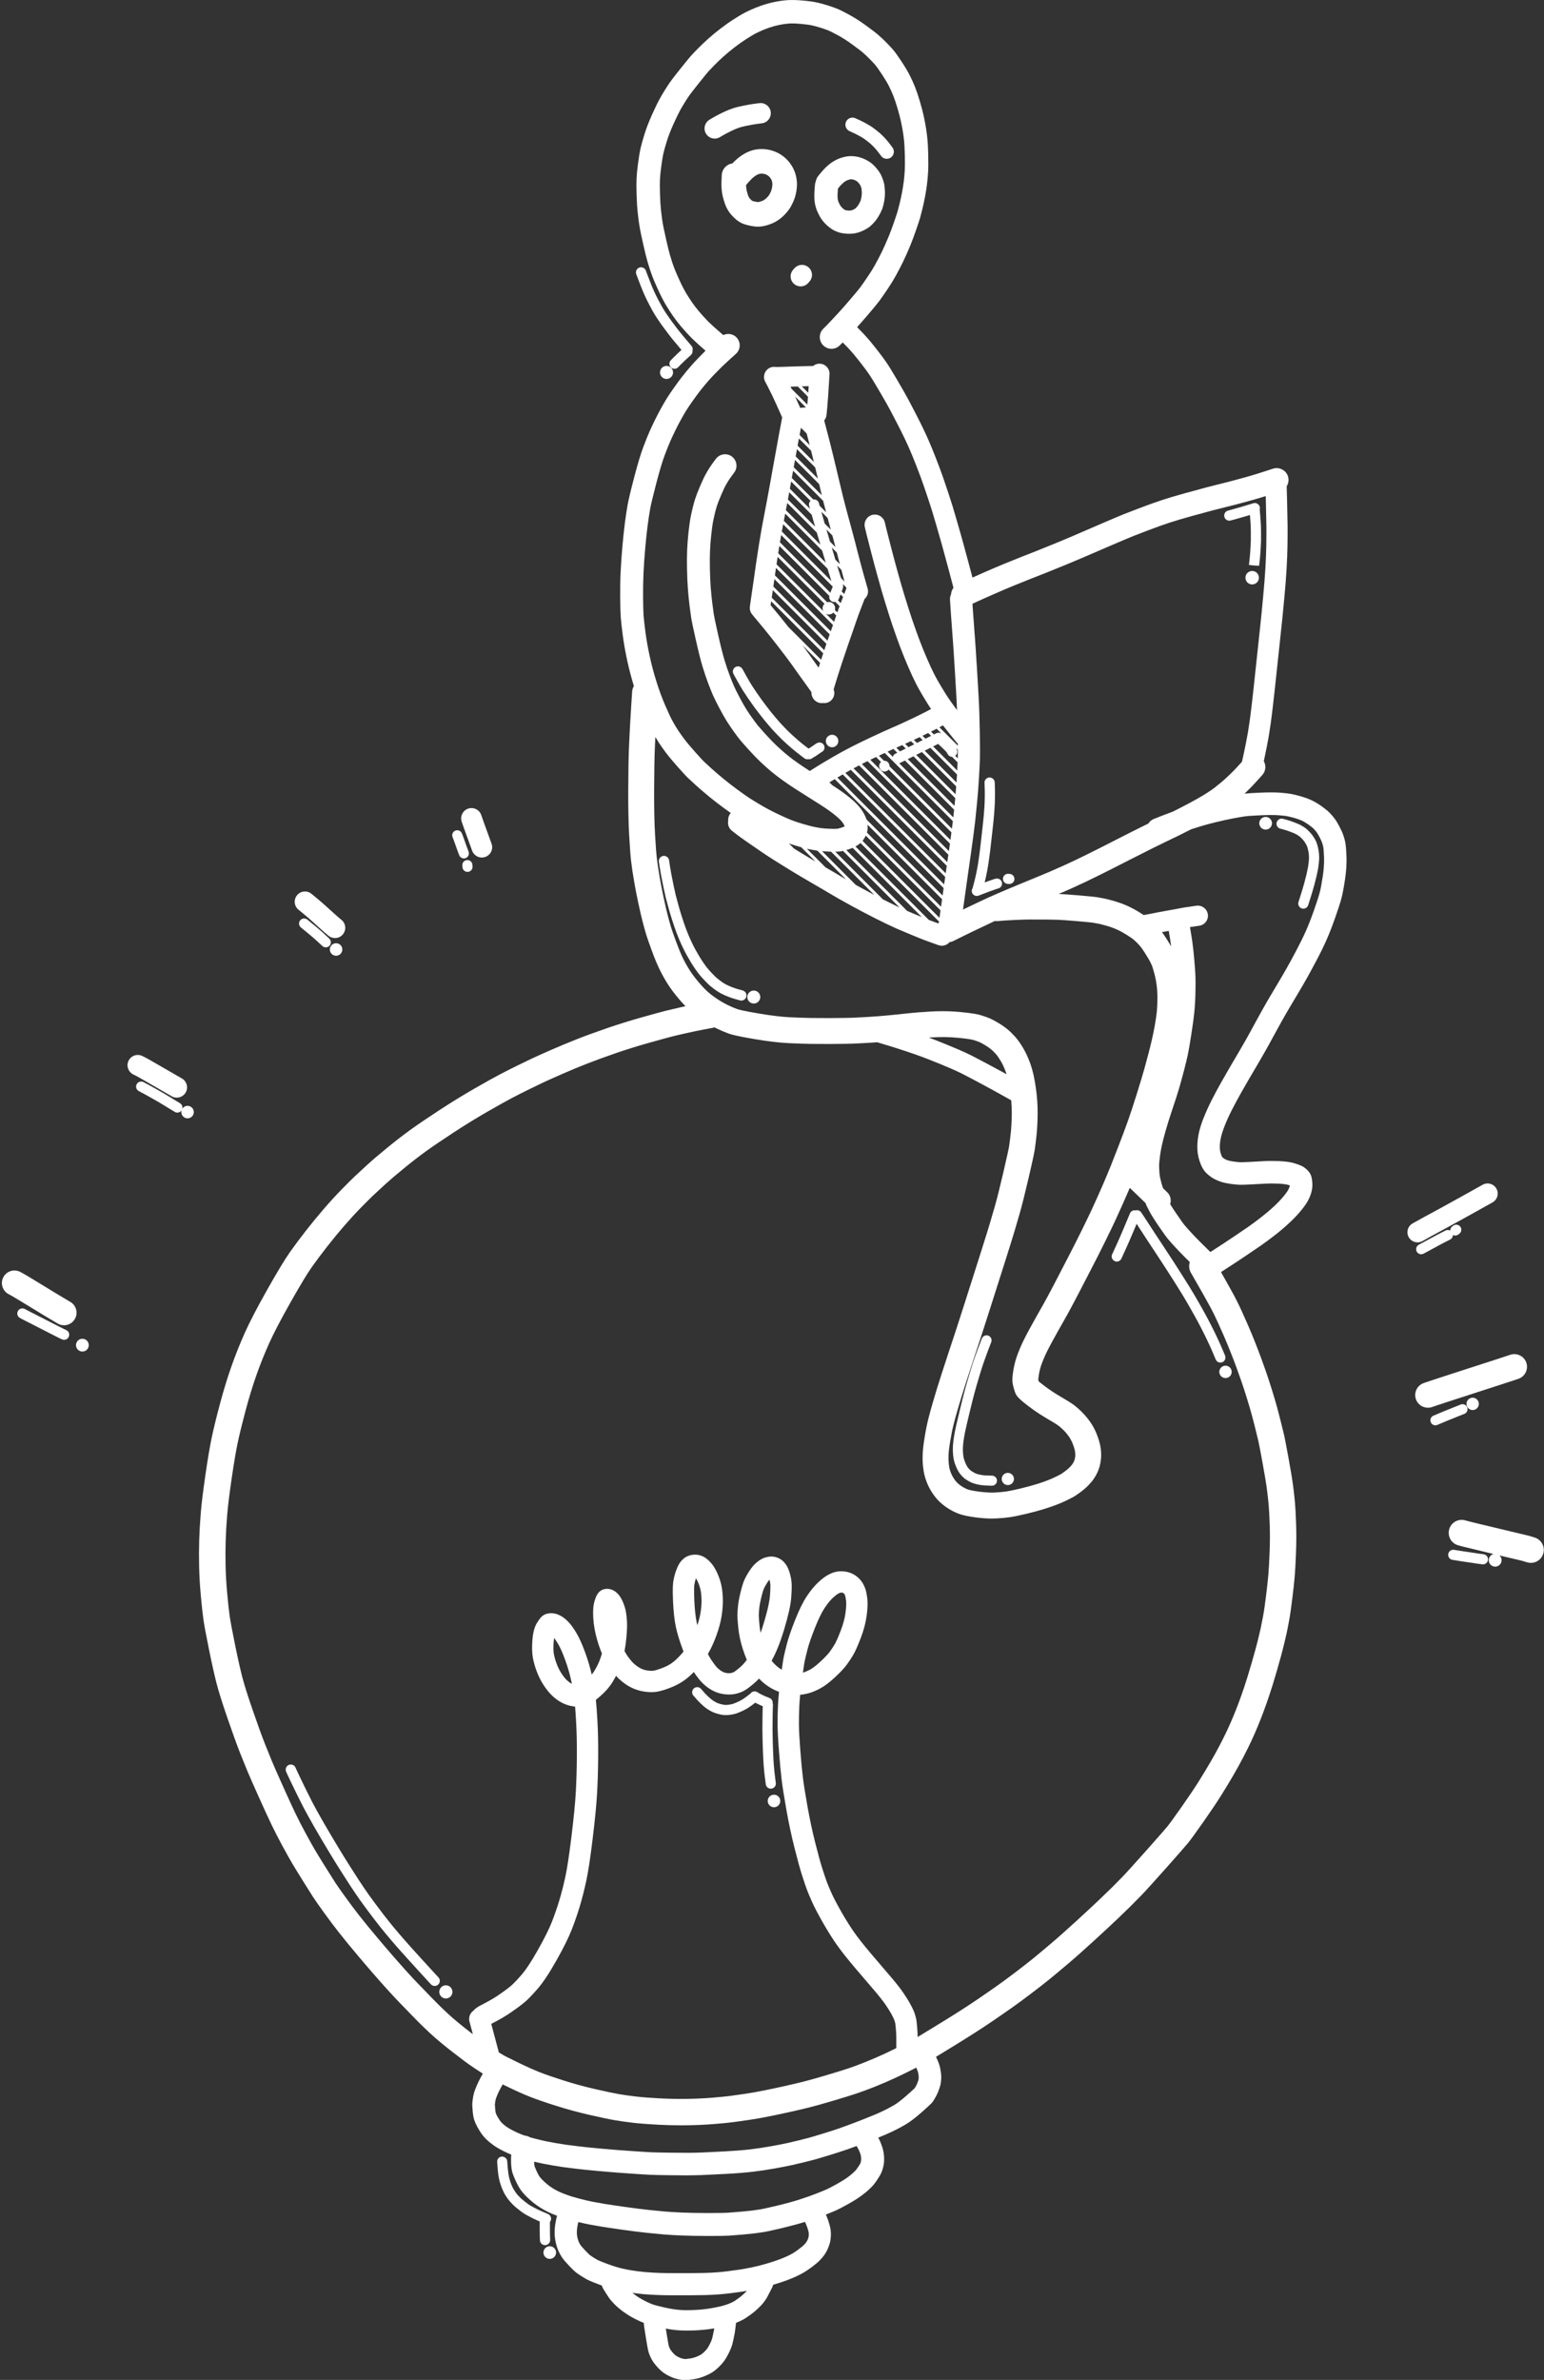 <?xml version="1.0" encoding="UTF-8" standalone="no"?><svg xmlns="http://www.w3.org/2000/svg" xmlns:xlink="http://www.w3.org/1999/xlink" data-name="Layer 1" fill="#ffffff" height="196.6" preserveAspectRatio="xMidYMid meet" version="1" viewBox="31.7 1.9 127.6 196.6" width="127.6" zoomAndPan="magnify"><rect x="31.7" y="1.9" width="127.6" height="196.6" fill="#333333" stroke="none"/><g id="change1_1"><path d="M97.792,32.158c-.437,.012-.842,.025-1.203,.039l-.126,.005c-.232,.009-.385,.015-.434,.011-.025-.001-.049-.001-.072,0l-.121,.005-.003,0c-.197-.037-.388-.007-.557,.086-.197,.108-.339,.286-.402,.501-.063,.216-.038,.442,.07,.639,.043,.079,.107,.2,.191,.358,.083,.159,.204,.402,.37,.743,.153,.316,.436,.937,.839,1.844l-.003,.008-.008,.022c-.011,.043-.014,.056-.258,1.375-.162,.873-.312,1.7-.447,2.457-.139,.775-.247,1.376-.324,1.805-.073,.406-.143,.786-.208,1.129l-.223,1.169c-.094,.49-.165,.867-.223,1.183-.062,.336-.14,.796-.232,1.368-.091,.565-.172,1.096-.24,1.576-.066,.469-.134,.951-.203,1.433-.073,.514-.136,.942-.191,1.306-.058,.389-.095,.649-.108,.752l-0,.01v.005c-.036,.222,.018,.444,.151,.624,.039,.054,.124,.164,.412,.503,.195,.23,.405,.483,.626,.754,.223,.273,.4,.494,.542,.674l.587,.75c.235,.301,.438,.565,.603,.784,.166,.22,.291,.387,.381,.512,.086,.117,.173,.238,.258,.359l.386,.545c.182,.256,.373,.522,.568,.79,.197,.273,.364,.506,.502,.698l.04,.057,.028,.04c-.021,.38,.212,.732,.568,.858,.092,.033,.188,.049,.286,.049,.044,0,.089-.004,.134-.011l.026,.004c.015,.003,.031,.005,.048,.005,.167,0,.328-.049,.466-.143,.319-.216,.447-.631,.307-.99l.1-.333c.167-.555,.362-1.17,.579-1.829,.218-.661,.391-1.173,.513-1.519,.128-.36,.25-.708,.362-1.035,.116-.338,.211-.617,.286-.837,.069-.206,.144-.416,.22-.623,.08-.214,.166-.438,.255-.666,.068-.175,.149-.384,.239-.623,.246-.214,.346-.553,.255-.865-.087-.3-.144-.496-.155-.54-.011-.045-.035-.13-.065-.234l-.104-.361c-.042-.151-.08-.288-.115-.419-.029-.109-.092-.35-.196-.733-.098-.366-.173-.652-.235-.902-.069-.275-.126-.496-.169-.661-.047-.181-.112-.427-.188-.71-.091-.343-.163-.609-.227-.837-.067-.24-.16-.585-.286-1.055-.127-.476-.22-.833-.283-1.09-.069-.278-.198-.817-.385-1.605-.19-.799-.328-1.378-.414-1.737-.086-.36-.194-.793-.32-1.286-.121-.47-.228-.881-.319-1.221-.072-.271-.114-.43-.127-.489l-.003-.011c.11-.13,.177-.286,.193-.452l.053-.528c.021-.206,.049-.558,.081-1.015,.033-.47,.058-.873,.075-1.198,.016-.313,.028-.496,.036-.577,.046-.456-.288-.864-.744-.91-.221-.023-.439,.044-.613,.188l-.176,.001c-.179,.001-.499,.008-.926,.02Zm.951,7.027c.086,.338,.153,.614,.208,.842l.009,.035-.867-.866h0l-.478-.478,.028-.151c.027-.147,.054-.293,.081-.444l1.004,1.004,.014,.057Zm2.907,11.307c-.066,.174-.125,.331-.18,.475l-.21-.21,.002-.005,.02-.052,.07-.195c.02-.053,.028-.108,.024-.162,.008-.062,.004-.121-.013-.175l-.007-.021,.275,.277,.019,.069Zm-2.288,6.52l-.013,.04-.032-.045c-.117-.163-.233-.324-.341-.476l-.384-.543c-.079-.112-.168-.235-.27-.376-.074-.102-.171-.233-.303-.408l1.457,1.457-.044,.135c-.024,.073-.048,.145-.07,.215Zm-2.516-3.325l-.132-.169c-.148-.188-.337-.424-.562-.7-.223-.274-.441-.535-.645-.777-.045-.054-.086-.102-.123-.146,.013-.089,.029-.201,.048-.327l4.302,4.302-.025,.076-.068,.204c-.019,.058-.036,.112-.054,.167-.009,.028-.018,.056-.027,.084l-2.714-2.714Zm-1.369-2.419c.029-.194,.059-.399,.09-.614l4.43,4.431c-.054,.159-.113,.332-.178,.527l-4.343-4.343Zm4.609,3.56l-4.475-4.475c.007-.048,.013-.095,.02-.144l.008-.058c.011-.08,.022-.158,.033-.236l.025-.179,4.569,4.569-.031,.089c-.023,.067-.046,.133-.07,.201-.025,.069-.053,.15-.081,.233Zm-4.344-5.394l.028-.198,.059-.419,4.711,4.711-.016,.047c-.036,.105-.074,.212-.111,.319l-.054,.155-4.616-4.616Zm4.097,2.343c-.101,.099-.158,.229-.158,.368,0,.087,.024,.168,.062,.241l-3.87-3.87c.031-.219,.061-.419,.091-.613l3.875,3.874Zm.12,.824c.072,.038,.154,.062,.241,.062,.14,0,.269-.056,.368-.157l.24,.24-0,0c-.05,.146-.11,.323-.179,.525l-.67-.67Zm.736-.313c.015-.052,.024-.098,.024-.143,0-.286-.232-.518-.518-.518-.044,0-.092,.009-.143,.024l-4.047-4.047c.021-.136,.043-.274,.066-.416l.031-.191,4.131,4.131c-.044,.206,.066,.411,.261,.48,.045,.016,.092,.024,.139,.024,.032,0,.063-.007,.09-.014l.356,.356-.012,.031c-.009,.023-.018,.047-.026,.069-.047,.126-.091,.254-.134,.378l-.014,.04-.204-.203Zm-3.936-8.837l2.444,2.444,.015,.052c.009,.03,.017,.061,.027,.093l.253,.858-2.852-2.854,.108-.567,.005-.024Zm1.462-6.226l.012-.001h.002l.006,.022-.02-.02Zm-.125-1.656c-.101,.008-.187,.015-.266,.022-.172-.385-.305-.682-.418-.931l.891,.892c-.064,.005-.131,.011-.207,.017Zm-.641,4.036l.026-.141,.051-.281,.032-.174,.156,.156h-0l1.35,1.35c.061,.255,.135,.565,.221,.925l-1.835-1.835Zm.325-1.773l.026-.14c.032-.171,.059-.318,.082-.44l.016-.001,.461,.461c.077,.292,.161,.614,.249,.956l-.833-.836Zm.715-3.482l-.535-.535c.264-.007,.439-.011,.571-.014-.01,.161-.022,.346-.036,.548Zm-.023,.322c-.02,.281-.037,.494-.051,.654l-1.303-1.303c-.03-.065-.059-.126-.085-.179,.189-.007,.387-.013,.592-.019l.847,.847Zm.209,8.602c-.111,.11-.153,.266-.109,.412l.073,.256-1.669-1.669,.007-.039c.03-.163,.063-.35,.1-.558l1.598,1.598Zm.1,1.15l.276,.971,.004,.013-2.248-2.247c.035-.185,.071-.385,.109-.595l1.859,1.859Zm.86,2.958l.095,.314c.026,.085,.057,.188,.093,.311l.112,.381-3.463-3.466,.113-.592,3.051,3.051Zm.447,1.496l.32,1.027-4.097-4.1c.033-.18,.071-.38,.111-.594l3.666,3.666Zm.43,1.479l-.021,.06c-.015,.04-.025,.069-.033,.088-.009,.02-.026,.063-.052,.128l-.077,.198-.013,.035-4.166-4.165c.037-.223,.071-.425,.102-.602l4.26,4.26Zm.427,1.131c.041-.045,.07-.088,.086-.136,.027-.077,.055-.153,.082-.224l.049-.126,.213,.212c-.023,.06-.045,.117-.066,.169-.035,.091-.068,.178-.101,.264l-.029,.076-.235-.235Zm.259-1.839l-.32-1.026,.348,.35c.048,.179,.086,.322,.112,.421,.039,.148,.08,.299,.123,.449l.028,.098-.292-.292Zm-.468-1.516l-.106-.362c-.036-.125-.068-.231-.095-.319-.022-.071-.055-.181-.097-.323l.422,.422,.048,.19c.058,.228,.125,.486,.199,.764l-.371-.373Zm-.443-1.492l-.248-.841-.039-.133-.008-.029,.49,.493c.023,.086,.046,.17,.07,.261,.079,.296,.141,.531,.184,.699l.001,.002-.449-.452Zm-.436-1.485l-.279-.984,.519,.518c.098,.367,.179,.663,.239,.88l.024,.087-.502-.502Zm-.416-1.465l-.069-.245c-.058-.193-.257-.312-.46-.285l-1.777-1.777c.031-.172,.064-.357,.099-.555l.008-.043,2.486,2.485c.01,.04,.019,.077,.027,.109,.054,.218,.128,.501,.217,.839l-.53-.53Zm-2.147-3.196c.035-.194,.071-.397,.108-.597l1.995,1.995c.088,.369,.161,.676,.221,.925l-2.324-2.323Z"/></g><g id="change1_2"><path d="M93.653,20.537c.265,.058,.494,.087,.7,.087,.07,0,.138-.003,.202-.01,.217-.022,.446-.074,.681-.155,.231-.078,.419-.16,.574-.25,.135-.078,.264-.165,.383-.258,.128-.099,.259-.22,.391-.36,.135-.142,.254-.288,.353-.433,.108-.157,.214-.354,.324-.603,.12-.271,.205-.564,.254-.87,.047-.305,.06-.564,.039-.791-.019-.214-.051-.398-.098-.562-.045-.163-.107-.327-.185-.487-.081-.167-.188-.339-.319-.511-.141-.183-.318-.359-.527-.524-.231-.182-.504-.328-.814-.436-.307-.106-.621-.16-.935-.16l-.044-0c-.278,0-.528,.034-.761,.105-.203,.061-.403,.145-.597,.25-.183,.099-.36,.217-.528,.35-.157,.124-.305,.258-.439,.396-.026,.027-.053,.055-.083,.087-.483,.065-.851,.466-.876,.954-.018,.345-.028,.594-.029,.7-.001,.121,.003,.252,.013,.388,.009,.14,.024,.282,.045,.42,.023,.153,.067,.338,.139,.58,.075,.255,.142,.439,.212,.579,.061,.124,.133,.248,.213,.368,.095,.142,.22,.289,.384,.451,.173,.172,.34,.305,.511,.409,.199,.119,.45,.208,.816,.289Zm.593-4.186c.07-.038,.142-.068,.212-.089,0-0,.059-.018,.208-.018,.089,.006,.184,.015,.282,.048,.093,.033,.169,.071,.22,.112,.095,.074,.145,.13,.171,.164,.062,.081,.091,.134,.103,.158,.025,.052,.045,.104,.06,.158,.007,.025,.02,.082,.029,.188,.002,.03,.005,.118-.023,.3-.02,.13-.055,.251-.104,.36-.083,.186-.128,.257-.14,.275-.039,.057-.091,.12-.155,.188-.077,.081-.13,.127-.161,.152-.048,.037-.1,.072-.155,.104-.002,.001-.055,.032-.21,.084-.122,.042-.201,.054-.228,.057h-.003c-.019,0-.095-.003-.26-.039-.128-.028-.196-.049-.226-.06-.021-.016-.057-.046-.107-.096-.096-.095-.125-.138-.126-.139-.033-.049-.059-.094-.08-.138-0-0-.028-.06-.084-.251-.058-.2-.076-.289-.08-.319-.012-.075-.02-.155-.026-.244-.003-.042-.005-.082-.006-.122l.006-.007,0-.001c.182-.21,.31-.353,.405-.45,.075-.078,.158-.152,.247-.222,.074-.059,.153-.112,.234-.156Z"/></g><g id="change1_3"><path d="M99.076,18.846c.024,.104,.054,.21,.093,.326,.043,.126,.107,.271,.194,.442,.09,.175,.163,.302,.233,.399,.067,.094,.15,.196,.254,.311,.12,.133,.258,.259,.411,.374,.157,.118,.287,.2,.41,.259,.103,.049,.217,.094,.349,.137,.16,.052,.357,.087,.621,.11,.085,.007,.168,.01,.246,.01,.187,0,.367-.018,.535-.055,.235-.05,.466-.133,.686-.246,.212-.108,.379-.215,.511-.325,.118-.098,.24-.222,.374-.378,.137-.161,.266-.352,.386-.568,.114-.207,.195-.382,.25-.537,.054-.154,.101-.349,.148-.613,.05-.282,.068-.567,.052-.848-.015-.276-.038-.468-.075-.621-.033-.135-.078-.274-.137-.425-.06-.149-.12-.276-.178-.376-.065-.114-.155-.241-.283-.397-.133-.164-.278-.309-.429-.431-.16-.128-.344-.239-.562-.341-.228-.106-.462-.179-.696-.218-.226-.037-.428-.047-.615-.032-.172,.014-.352,.049-.552,.108-.203,.058-.399,.139-.583,.239-.172,.093-.327,.194-.46,.301-.117,.094-.22,.183-.305,.266-.081,.079-.155,.155-.222,.228-.07,.076-.155,.176-.253,.298-.096,.117-.151,.186-.169,.209-.095,.121-.159,.265-.186,.412-.038,.089-.062,.184-.072,.282-.028,.291-.045,.531-.051,.734-.007,.227-.003,.413,.012,.568,.015,.153,.035,.284,.061,.4Zm3.159,.362c-.072,.037-.143,.063-.216,.078-.056,.012-.131,.015-.216,.008-.055-.005-.133-.013-.192-.023l-.002-.001c-.034-.011-.075-.025-.095-.034-.029-.017-.065-.042-.101-.07-.053-.04-.1-.083-.14-.127-.05-.055-.086-.097-.112-.133-.025-.037-.054-.094-.091-.165-.067-.131-.085-.182-.085-.183-.018-.052-.031-.097-.039-.135-.008-.038-.015-.087-.023-.164-.004-.041-.01-.136-.004-.32,.004-.126,.014-.282,.03-.465l.022-.027c.075-.093,.132-.161,.179-.212,.049-.054,.103-.107,.145-.148,.042-.041,.095-.087,.162-.141,.047-.037,.107-.076,.179-.114,.064-.035,.128-.061,.203-.083,.098-.029,.154-.036,.178-.038,.009,0,.052-.001,.148,.014,.061,.01,.126,.031,.193,.062,.107,.05,.158,.087,.175,.101,.046,.037,.093,.086,.142,.145,.047,.057,.084,.104,.107,.142,.018,.033,.037,.076,.058,.13,.037,.092,.05,.145,.054,.159,0,.001,.014,.07,.026,.284,.007,.133-.001,.27-.025,.406-.042,.233-.07,.313-.07,.314-.007,.018-.035,.091-.122,.249-.057,.104-.113,.187-.165,.249-.087,.102-.132,.141-.144,.151-0,0-.038,.03-.158,.092Z"/></g><g id="change1_4"><path d="M97.25,24.179c-.148,.165-.222,.378-.209,.599,.012,.221,.11,.424,.276,.571,.152,.136,.348,.21,.551,.21,.236,0,.462-.101,.618-.277l.108-.121c.148-.165,.222-.378,.209-.599-.012-.221-.11-.424-.276-.571-.165-.148-.379-.222-.599-.209-.221,.013-.423,.111-.571,.276l-.108,.121Z"/></g><g id="change1_5"><path d="M91.641,12.971c.159-.087,.328-.173,.502-.257,.175-.083,.308-.142,.407-.182,.094-.038,.196-.075,.303-.11,.045-.014,.194-.057,.599-.142,.306-.064,.554-.109,.739-.133,.225-.028,.377-.048,.485-.062,.458-.063,.78-.487,.718-.945-.062-.457-.486-.78-.945-.718-.104,.014-.253,.033-.469,.06-.229,.03-.522,.082-.874,.156-.368,.077-.612,.137-.769,.187-.139,.045-.277,.095-.412,.149-.133,.054-.303,.129-.504,.225-.199,.095-.396,.195-.586,.299-.184,.101-.325,.181-.396,.227-.034,.021-.063,.04-.083,.051-.404,.226-.55,.738-.326,1.141,.148,.267,.429,.432,.734,.432,.14,0,.28-.036,.403-.104,.041-.022,.101-.058,.173-.104,.05-.032,.156-.091,.3-.17Z"/></g><g id="change1_6"><path d="M142.877,71.473c-.041-.191-.095-.384-.16-.572-.069-.204-.173-.436-.317-.711-.146-.281-.279-.499-.405-.668-.12-.16-.256-.319-.403-.47-.16-.165-.391-.352-.704-.573-.316-.222-.606-.39-.885-.513-.26-.114-.552-.216-.867-.304-.3-.083-.54-.14-.734-.176-.197-.036-.484-.069-.877-.102-.399-.033-.949-.034-1.683-.004-.567,.024-.99,.051-1.29,.081,.062-.058,.112-.107,.15-.144l.306-.3c.145-.143,.376-.39,.706-.757l.304-.336c.285-.315,.335-.775,.125-1.148l.061-.278c.052-.233,.116-.541,.188-.916,.073-.375,.13-.679,.167-.901,.039-.227,.087-.539,.142-.929,.058-.397,.121-.895,.188-1.48,.074-.64,.12-1.04,.148-1.298,.03-.279,.079-.73,.145-1.354,.065-.613,.156-1.462,.278-2.598,.114-1.057,.189-1.764,.212-1.991,.022-.216,.078-.793,.165-1.717,.089-.937,.153-1.757,.191-2.438,.039-.68,.063-1.327,.073-1.923,.01-.578,.012-1.103,.009-1.559-.004-.438-.017-1.07-.039-1.932l-.036-1.391c.155-.247,.194-.545,.107-.818-.08-.25-.253-.454-.486-.574s-.5-.142-.749-.063c-.331,.106-.608,.195-.822,.266-.189,.062-.328,.107-.415,.133-.096,.029-.233,.07-.412,.125-.169,.052-.338,.101-.503,.148-.177,.049-.43,.118-.756,.207l-.709,.19c-.108,.029-.33,.085-.767,.193-.365,.09-.749,.187-1.14,.289-.394,.103-.976,.261-1.732,.472-.781,.216-1.431,.41-1.932,.574-.506,.167-1.117,.386-1.816,.651-.687,.26-1.137,.434-1.302,.501-.157,.065-.385,.159-.683,.284-.294,.123-.667,.282-1.107,.471l-1.559,.674c-.26,.114-.569,.247-.918,.396-.346,.148-.766,.325-1.286,.54-.506,.21-1.049,.429-1.613,.653-.619,.245-1.054,.416-1.367,.538-.357,.14-.808,.322-1.342,.541-.552,.226-1.15,.482-1.779,.759-.338,.149-.627,.277-.88,.391-.037-.139-.094-.356-.174-.661-.095-.361-.167-.629-.208-.774-.038-.133-.078-.28-.12-.438-.043-.164-.112-.42-.211-.783-.103-.377-.19-.691-.267-.96-.08-.283-.196-.685-.353-1.227-.154-.529-.264-.9-.326-1.102-.06-.193-.162-.512-.313-.975-.145-.444-.298-.896-.454-1.343-.156-.45-.355-.984-.591-1.588-.238-.609-.43-1.079-.587-1.437-.153-.348-.305-.681-.453-.988-.149-.312-.34-.695-.569-1.14-.239-.465-.443-.855-.622-1.194-.191-.363-.493-.895-.923-1.629-.434-.741-.735-1.233-.92-1.504-.182-.266-.423-.594-.719-.974-.299-.386-.531-.674-.708-.879-.177-.207-.339-.39-.483-.543-.141-.151-.311-.325-.519-.533l-.005-.004-.011-.01c.234-.255,.54-.604,.934-1.066,.446-.522,.736-.873,.886-1.075,.15-.201,.343-.475,.572-.815,.237-.35,.405-.607,.512-.785,.104-.173,.201-.338,.294-.504,.092-.165,.196-.359,.308-.575,.115-.22,.215-.419,.298-.591,.085-.178,.179-.381,.28-.605,.105-.233,.222-.509,.349-.819,.131-.32,.283-.728,.45-1.212,.173-.501,.278-.818,.328-.999,.048-.173,.109-.406,.181-.695,.074-.3,.145-.626,.211-.969,.066-.344,.122-.687,.166-1.022,.043-.333,.076-.692,.099-1.069,.023-.384,.026-.856,.011-1.441-.015-.579-.036-.995-.064-1.272-.026-.266-.059-.532-.097-.789-.039-.267-.099-.595-.183-1.001-.084-.406-.2-.857-.343-1.338-.146-.489-.278-.879-.403-1.194-.123-.308-.264-.622-.421-.935-.163-.326-.39-.709-.693-1.17-.309-.47-.526-.773-.682-.955-.139-.162-.307-.344-.499-.54-.188-.192-.342-.343-.457-.448-.105-.097-.222-.201-.346-.309-.096-.084-.288-.239-.921-.702-.491-.359-.97-.667-1.424-.914-.465-.254-.788-.414-1.016-.505-.21-.083-.472-.175-.781-.272-.318-.1-.622-.181-.902-.241-.298-.064-.683-.116-1.179-.158-.505-.044-.923-.052-1.278-.024-.337,.026-.691,.078-1.053,.154-.36,.076-.72,.177-1.069,.299-.338,.119-.641,.241-.9,.362-.246,.114-.454,.218-.618,.308-.156,.086-.399,.235-.744,.453-.346,.219-.712,.477-1.089,.766-.37,.283-.718,.571-1.033,.855-.31,.278-.593,.547-.843,.801-.251,.254-.435,.447-.549,.574-.078,.086-.254,.291-.87,1.06-.473,.592-.759,.962-.899,1.167-.135,.195-.276,.412-.419,.643-.14,.227-.282,.468-.421,.718-.148,.263-.349,.679-.617,1.269-.268,.592-.485,1.154-.645,1.671-.159,.514-.267,.907-.331,1.203-.063,.294-.126,.683-.193,1.189-.067,.506-.107,.913-.122,1.247-.015,.332-.014,.774,.004,1.351,.017,.575,.049,1.073,.095,1.482,.045,.401,.08,.684,.105,.842,.026,.166,.053,.33,.081,.488,.02,.117,.069,.372,.263,1.243,.146,.658,.263,1.134,.358,1.455,.089,.301,.163,.54,.221,.711,.056,.163,.121,.344,.193,.536,.076,.202,.199,.492,.375,.886,.177,.396,.328,.71,.463,.96,.116,.216,.202,.373,.236,.433,.026,.045,.124,.204,.322,.514,.187,.294,.389,.584,.601,.862,.212,.277,.454,.565,.719,.857,.254,.279,.444,.481,.565,.599,.113,.112,.276,.265,.485,.454,.177,.16,.384,.343,.615,.542-.128,.126-.299,.299-.524,.53-.242,.249-.44,.461-.604,.647-.166,.188-.306,.351-.428,.498-.127,.154-.273,.337-.436,.546-.173,.22-.38,.503-.635,.864-.257,.365-.45,.652-.589,.878-.137,.223-.295,.496-.482,.834-.178,.323-.348,.651-.506,.974-.151,.31-.295,.618-.428,.915-.139,.31-.307,.731-.516,1.286-.216,.573-.463,1.395-.755,2.512-.29,1.111-.468,1.859-.543,2.288-.073,.416-.145,.896-.215,1.429-.07,.537-.139,1.185-.206,1.925-.066,.731-.115,1.439-.147,2.104-.032,.665-.045,1.382-.039,2.131,.005,.766,.021,1.312,.047,1.668,.027,.352,.08,.833,.164,1.473,.085,.64,.207,1.338,.365,2.074,.145,.677,.332,1.392,.555,2.125-.079,.135-.127,.278-.142,.426-.002,.017-.021,.299-.057,.87-.036,.57-.071,1.141-.103,1.698-.035,.601-.07,1.285-.102,2.034-.034,.768-.054,1.907-.061,3.48-.007,1.563,.019,2.863,.078,3.865,.06,1.02,.109,1.683,.15,2.027,.038,.311,.077,.605,.116,.872,.039,.26,.096,.609,.17,1.036,.076,.437,.182,.98,.317,1.616,.135,.633,.259,1.169,.37,1.592,.109,.416,.204,.757,.282,1.013,.082,.27,.226,.684,.439,1.266,.218,.596,.416,1.081,.605,1.482,.191,.409,.417,.824,.671,1.235,.26,.42,.58,.856,.951,1.294,.198,.234,.388,.445,.58,.643-.135,.029-.273,.06-.414,.092-.524,.118-.945,.217-1.253,.294-.307,.078-.961,.257-1.943,.533-.994,.279-1.97,.584-2.902,.905-.93,.32-1.759,.623-2.463,.901-.708,.279-1.428,.578-2.142,.891-.704,.308-1.247,.552-1.614,.726-.401,.191-.791,.379-1.19,.575-.438,.215-.897,.446-1.362,.688-.467,.243-1.187,.643-2.14,1.19-.961,.552-1.948,1.159-2.935,1.804-.997,.653-1.767,1.176-2.353,1.598-.58,.418-1.228,.917-1.923,1.485-.691,.565-1.251,1.043-1.662,1.418-.386,.352-.72,.661-.993,.918-.265,.249-.638,.62-1.11,1.102-.479,.489-.971,1.025-1.463,1.594-.488,.564-.98,1.161-1.462,1.775-.482,.615-.935,1.22-1.346,1.8-.428,.604-1.048,1.629-1.897,3.133-.836,1.482-1.463,2.689-1.863,3.586-.398,.892-.767,1.818-1.096,2.753-.33,.935-.647,1.971-.943,3.081-.295,1.104-.522,2.034-.677,2.764-.158,.745-.33,1.763-.527,3.113-.193,1.325-.323,2.391-.386,3.168-.063,.772-.105,1.512-.126,2.201-.022,.691-.024,1.426-.008,2.185,.016,.766,.064,1.579,.14,2.418,.076,.833,.148,1.492,.213,1.959,.067,.476,.221,1.303,.471,2.528,.244,1.204,.458,2.155,.634,2.826,.18,.685,.477,1.627,.91,2.881,.422,1.224,.764,2.167,1.017,2.804,.242,.611,.442,1.107,.595,1.474,.149,.361,.451,1.046,.921,2.096,.46,1.024,.828,1.825,1.096,2.381,.267,.555,.572,1.148,.906,1.762,.337,.617,.587,1.066,.766,1.37,.179,.304,.466,.772,.876,1.43,.391,.627,.69,1.102,.865,1.373,.18,.278,.485,.714,.933,1.333,.436,.602,.82,1.114,1.142,1.522,.305,.386,.568,.714,.781,.975,.193,.233,.471,.567,.875,1.05,.378,.451,.793,.935,1.231,1.439,.441,.507,.846,.963,1.202,1.356,.362,.399,.668,.728,.909,.978l.587,.605c.157,.162,.333,.344,.528,.546,.2,.207,.363,.372,.482,.49,.112,.111,.224,.222,.335,.333,.12,.121,.335,.325,.636,.606,.31,.289,.654,.588,1.023,.89,.364,.297,.662,.535,.886,.706l.961,.735c.216,.164,.51,.37,.873,.613,.261,.174,.481,.317,.653,.426-.053,.091-.112,.197-.181,.323-.131,.242-.246,.48-.341,.708-.1,.24-.164,.414-.203,.548-.044,.147-.078,.315-.105,.514-.029,.213-.039,.317-.042,.368-.006,.092-.003,.209,.029,.588,.028,.33,.065,.554,.118,.727,.043,.137,.094,.269,.151,.393,.057,.125,.139,.276,.251,.461,.109,.179,.201,.319,.281,.425,.089,.117,.204,.244,.351,.391,.149,.145,.33,.294,.553,.455,.226,.162,.496,.322,.827,.488,.207,.105,.422,.203,.657,.299-.011,.154-.015,.3-.015,.444,0,.199,.006,.361,.019,.495,.012,.141,.032,.279,.058,.408,.026,.126,.078,.307,.285,.771,.16,.36,.322,.646,.494,.874,.163,.216,.366,.433,.619,.665,.243,.221,.451,.391,.637,.52,.165,.114,.309,.207,.429,.28,.121,.073,.292,.165,.507,.275,.192,.098,.441,.203,.759,.323l-.002,.007c-.011,.033-.022,.067-.032,.099-.018,.063-.043,.165-.1,.482-.047,.26-.07,.526-.07,.789-.001,.278,.03,.557,.091,.828,.059,.259,.134,.492,.223,.693,.086,.191,.182,.368,.286,.526,.112,.17,.29,.382,.579,.687,.368,.389,.527,.522,.624,.595,.12,.09,.241,.174,.359,.25,.115,.074,.258,.161,.438,.264,.139,.079,.394,.205,1.138,.481,.037,.014,.073,.026,.109,.039l.052,.018c.022,.082,.05,.152,.086,.213,.049,.083,.083,.14,.095,.162,.026,.047,.088,.148,.165,.27,.083,.133,.165,.255,.241,.362s.148,.199,.213,.276c.06,.07,.138,.155,.232,.251,.097,.098,.227,.217,.398,.364,.179,.154,.4,.315,.673,.492,.267,.173,.553,.331,.85,.472,.197,.094,.366,.169,.518,.23,.004,.071,.008,.132,.011,.173,.004,.041,.009,.103,.163,1.066,.151,.945,.205,1.142,.249,1.263,.051,.145,.115,.292,.188,.436,.086,.168,.204,.345,.363,.541,.149,.184,.305,.347,.462,.484,.173,.149,.384,.287,.627,.409,.244,.122,.465,.207,.677,.257,.185,.044,.324,.07,.436,.083,.095,.01,.176,.015,.254,.017h.009c.068,0,.161-.005,.598-.065,.356-.049,.699-.143,1.02-.281,.317-.135,.561-.266,.745-.403,.161-.119,.318-.256,.466-.406,.142-.144,.266-.288,.372-.43,.111-.15,.22-.333,.335-.56,.112-.221,.185-.383,.231-.508,.037-.1,.067-.182,.083-.229,.019-.057,.042-.137,.118-.484,.053-.242,.087-.411,.105-.518,.022-.124,.039-.25,.052-.374,.008-.078,.014-.132,.018-.155,.008-.042,.017-.098,.039-.323l.02-.008c.12-.048,.232-.096,.342-.148,.1-.048,.185-.092,.261-.134,.066-.037,.176-.103,.484-.318,.24-.168,.467-.352,.675-.547,.216-.202,.361-.353,.457-.476,.077-.099,.142-.187,.187-.255,.047-.07,.088-.133,.118-.184,.031-.052,.082-.148,.144-.272l.298-.576c.034-.065,.059-.139,.077-.225,.509-.151,.908-.283,1.217-.403,.313-.123,.552-.223,.732-.308,.189-.088,.375-.184,.552-.285,.2-.113,.43-.268,.703-.472,.28-.21,.491-.387,.643-.541,.157-.158,.28-.303,.376-.442,.084-.122,.154-.236,.214-.349,.066-.124,.124-.263,.179-.425,.035-.104,.068-.207,.069-.209,.026-.082,.042-.166,.066-.344,.018-.142,.026-.283,.025-.419-.002-.127-.009-.244-.023-.349-.015-.106-.042-.235-.088-.403-.039-.147-.076-.27-.106-.355-.027-.077-.07-.191-.129-.338-.017-.044-.039-.091-.059-.137l-.011-.025c.415-.163,.69-.276,.865-.355,.205-.093,.515-.255,.948-.495,.445-.248,.796-.466,1.074-.669,.28-.204,.502-.383,.677-.55,.175-.166,.292-.285,.368-.375,.086-.1,.19-.242,.325-.446,.135-.204,.228-.358,.29-.483,.071-.145,.13-.307,.175-.484,.037-.148,.06-.263,.073-.361,.014-.106,.02-.233,.02-.4-.001-.169-.015-.336-.042-.497-.027-.16-.059-.295-.097-.41-.023-.071-.054-.158-.092-.264-.042-.116-.089-.229-.143-.347-.017-.037-.045-.094-.112-.216,.433-.176,.779-.325,1.056-.455,.425-.199,.823-.408,1.185-.621,.394-.232,.839-.57,1.361-1.033,.78-.693,.823-.751,.888-.839,.041-.056,.102-.146,.245-.397,.118-.209,.216-.425,.29-.644,.067-.197,.107-.33,.117-.37,.011-.05,.029-.156,.044-.303,.014-.127,.021-.241,.022-.348,.001-.122-.014-.274-.045-.479-.031-.204-.067-.369-.111-.506-.038-.12-.089-.258-.154-.409-.039-.094-.079-.181-.126-.272,.349-.211,.858-.521,1.553-.948,1.261-.776,2.28-1.429,3.029-1.94,.765-.522,1.35-.927,1.79-1.239,.45-.319,.984-.714,1.589-1.175,.617-.47,1.083-.834,1.425-1.112,.332-.27,.811-.67,1.465-1.222,.637-.539,1.389-1.205,2.235-1.98,.859-.788,1.486-1.371,1.918-1.782,.431-.411,.781-.749,1.04-1.005,.26-.256,.564-.564,.904-.914,.354-.365,1.028-1.106,2.06-2.267,1.028-1.156,1.63-1.844,1.839-2.101,.213-.263,.618-.821,1.274-1.756,.635-.907,1.136-1.654,1.488-2.22,.345-.554,.668-1.088,.958-1.587,.293-.503,.568-1.002,.818-1.482,.256-.489,.478-.936,.661-1.329,.189-.402,.372-.819,.545-1.238,.172-.416,.328-.811,.463-1.175,.135-.361,.295-.812,.475-1.34,.182-.534,.402-1.246,.653-2.115,.254-.878,.432-1.53,.544-1.992,.106-.437,.185-.776,.237-1.005,.051-.23,.122-.587,.205-1.032,.089-.472,.183-1.109,.278-1.892,.096-.781,.16-1.375,.198-1.815,.039-.441,.074-1.08,.107-1.953,.035-.871,.038-1.698,.009-2.456-.027-.743-.059-1.328-.095-1.741-.036-.405-.088-.867-.154-1.372-.068-.521-.192-1.272-.38-2.297-.251-1.37-.327-1.729-.362-1.88-.056-.239-.142-.594-.258-1.054-.117-.467-.229-.9-.335-1.286-.105-.387-.246-.862-.417-1.413-.17-.545-.331-1.037-.478-1.461-.153-.438-.283-.802-.397-1.113-.123-.335-.285-.76-.482-1.261-.205-.519-.404-1.001-.59-1.431-.19-.438-.365-.829-.517-1.162-.157-.344-.285-.615-.38-.804-.093-.185-.193-.379-.306-.592-.111-.209-.335-.613-.648-1.169-.115-.204-.248-.438-.408-.718,.595-.385,.979-.634,1.207-.785,.269-.177,.612-.406,1.021-.681,.421-.283,.78-.528,1.067-.726,.302-.209,.669-.48,1.091-.805,.435-.335,.837-.674,1.196-1.006,.368-.34,.688-.67,.951-.982,.28-.332,.483-.61,.619-.85,.145-.256,.252-.513,.319-.764,.079-.292,.103-.587,.069-.877-.037-.32-.075-.505-.194-.694-.047-.075-.104-.148-.173-.222-.07-.076-.159-.153-.28-.242-.164-.121-.379-.216-.768-.339-.344-.109-.776-.173-1.321-.195-.491-.02-.899-.019-1.248,.002-.276,.017-.625,.036-1.133,.063-.456,.023-.729,.031-.836,.028-.081-.002-.242-.013-.549-.057-.286-.04-.431-.083-.492-.105-.109-.039-.199-.08-.269-.123-.056-.034-.116-.082-.174-.137-.015-.024-.056-.098-.111-.266-.065-.198-.094-.399-.088-.616,.006-.257,.038-.513,.095-.76,.062-.265,.167-.587,.311-.956,.151-.386,.341-.806,.565-1.249,.234-.462,.491-.941,.763-1.423,.273-.485,.504-.886,.685-1.193,.185-.311,.453-.768,.798-1.36,.359-.615,.619-1.069,.795-1.39,.173-.316,.354-.649,.544-.998,.176-.325,.358-.655,.555-1.006,.19-.338,.315-.559,.394-.694,.086-.147,.214-.365,.372-.63,.152-.257,.341-.576,.597-1.003,.237-.397,.462-.784,.67-1.151,.208-.366,.482-.87,.814-1.496,.336-.633,.621-1.214,.85-1.728,.23-.519,.474-1.144,.726-1.86,.256-.725,.426-1.254,.521-1.617,.096-.371,.192-.878,.292-1.549,.104-.691,.144-1.331,.12-1.902-.031-.755-.072-1.02-.104-1.166Zm-11.693,22.733c-.181,.461-.309,.859-.392,1.216-.085,.37-.133,.752-.142,1.135-.01,.428,.051,.846,.181,1.243,.148,.45,.323,.765,.553,.992,.169,.168,.349,.31,.534,.423,.177,.107,.382,.203,.608,.285,.234,.084,.516,.148,.863,.197,.322,.046,.572,.07,.764,.074,.177,.005,.478-.004,.978-.03,.448-.023,.835-.044,1.15-.063,.282-.017,.639-.017,1.06,0,.463,.019,.709,.07,.834,.109,.047,.015,.087,.028,.121,.04-.003,.022-.008,.045-.014,.069-.027,.1-.074,.211-.142,.331-.053,.094-.169,.268-.42,.565-.213,.252-.48,.527-.793,.816-.319,.295-.679,.597-1.069,.898-.396,.305-.736,.557-1.013,.748-.281,.195-.633,.434-1.047,.712-.414,.279-.752,.504-1.006,.671-.226,.149-.593,.388-1.062,.69l-.085-.083-.774-.763c-.154-.153-.322-.325-.513-.526-.181-.191-.336-.359-.462-.5-.129-.146-.237-.27-.33-.381-.038-.045-.173-.22-.616-.867-.233-.341-.417-.622-.546-.837,.113-.342,.021-.723-.235-.972-.125-.121-.241-.233-.353-.342-.065-.193-.113-.348-.149-.488-.081-.313-.106-.45-.114-.504-.015-.102-.023-.156-.025-.173l-.02-.276c-.01-.128-.015-.249-.016-.36-.001-.106,.002-.199,.008-.285,.006-.092,.025-.263,.062-.558,.034-.27,.085-.567,.153-.881,.068-.317,.177-.735,.322-1.244,.148-.512,.302-1.011,.461-1.483,.157-.469,.298-.895,.418-1.266,.116-.361,.222-.709,.315-1.035,.09-.316,.197-.709,.325-1.2,.125-.479,.227-.904,.304-1.262,.079-.372,.179-.948,.303-1.76,.125-.816,.202-1.379,.234-1.72,.031-.34,.054-.63,.068-.885,.015-.26,.026-.615,.033-1.084,.007-.465,.005-.826-.006-1.104-.011-.27-.042-.694-.093-1.296-.052-.597-.104-1.079-.155-1.435-.049-.345-.107-.714-.173-1.097l-.01-.059-.02-.116,.025-.004c.026-.004,.051-.008,.075-.01,.095-.011,.324-.045,.68-.1,.22-.035,.414-.153,.545-.333s.185-.401,.15-.621c-.071-.453-.498-.765-.954-.696-.338,.053-.527,.082-.614,.091-.104,.013-.207,.027-.315,.044l-.214,.036c-.044,.008-.127,.023-.267,.05-.12,.023-.281,.054-.484,.092-.201,.038-.401,.073-.594,.105-.215,.035-.416,.072-.598,.11-.155,.032-.381,.077-.733,.144-.254,.049-.435,.082-.524,.097-.082-.054-.169-.11-.259-.166-.367-.232-.73-.429-1.079-.587-.35-.157-.727-.294-1.118-.407-.379-.108-.663-.181-.869-.22-.18-.035-.36-.067-.551-.098-.123-.02-.412-.056-1.492-.148-.763-.065-1.305-.103-1.652-.116,.411-.176,.788-.341,1.121-.492,.684-.31,1.35-.625,1.979-.937,.608-.302,1.039-.516,1.245-.621l1.526-.778c.796-.407,1.447-.735,1.936-.976,.47-.232,.821-.404,1.042-.51l.932-.447c.089-.043,.405-.201,1.023-.512l.111-.056,.037-.019c.227-.074,.485-.156,.767-.241,.344-.105,.77-.22,1.266-.341,.5-.122,.97-.226,1.396-.307,.429-.082,.769-.141,1.011-.174,.159-.022,.519-.056,1.333-.091,.644-.027,1.132-.027,1.451-.001,.409,.034,.604,.061,.695,.078,.137,.026,.33,.072,.574,.139,.226,.063,.432,.134,.611,.213,.162,.071,.351,.182,.562,.33,.28,.198,.397,.304,.442,.35,.092,.094,.175,.191,.246,.286,.036,.048,.117,.167,.246,.413,.123,.235,.179,.375,.205,.451,.041,.118,.075,.241,.101,.364,.004,.016,.036,.178,.063,.847,.019,.453-.015,.973-.101,1.548-.089,.597-.174,1.053-.252,1.353-.08,.308-.241,.803-.475,1.47-.237,.672-.463,1.251-.672,1.722-.211,.475-.478,1.017-.792,1.611-.316,.596-.582,1.085-.789,1.45-.197,.348-.415,.723-.649,1.114-.231,.386-.433,.726-.6,1.009-.158,.267-.289,.488-.378,.641-.086,.147-.223,.39-.409,.721-.185,.33-.376,.676-.567,1.028-.189,.348-.369,.679-.541,.992-.167,.306-.426,.758-.769,1.345-.339,.582-.606,1.036-.792,1.349-.186,.314-.424,.728-.707,1.229-.29,.515-.559,1.019-.801,1.496-.251,.497-.466,.971-.638,1.41Zm-42.132,98.519c-.521,.023-.962,.016-1.309-.018-.345-.034-.75-.104-1.203-.208-.614-.142-.812-.204-.869-.225-.087-.031-.253-.098-.552-.239-.23-.109-.45-.231-.655-.364-.205-.132-.37-.252-.491-.356l-.01-.008,.059,.009c.056,.008,.111,.017,.167,.024,.472,.06,.94,.102,1.393,.124,.435,.022,.8,.035,1.085,.039,.259,.003,.557,.005,.91,.006h.17c.3,0,.647-.001,1.041-.002,.464-.002,.844-.007,1.131-.014,.27-.008,.488-.016,.649-.024,.165-.008,.373-.022,.618-.041,.249-.019,.562-.052,.957-.101,.376-.046,.708-.092,.988-.136,.079-.012,.173-.028,.291-.049-.032,.036-.105,.114-.259,.258-.151,.141-.315,.273-.487,.394-.266,.185-.328,.222-.335,.225-.047,.026-.104,.055-.169,.087-.069,.032-.151,.068-.246,.106-.061,.025-.186,.07-.432,.145-.126,.039-.396,.108-.967,.212-.45,.082-.946,.135-1.475,.157Zm2.866-3.213c-.356,.044-.65,.075-.874,.092-.243,.019-.429,.031-.568,.038-.151,.007-.356,.015-.611,.022-.262,.008-.616,.012-1.085,.014-.39,.002-.733,.002-1.029,.002l-.172,0c-.347-.001-.639-.003-.892-.006-.258-.003-.599-.015-1.015-.036-.41-.02-.832-.058-1.255-.112-.419-.053-.83-.123-1.221-.21-.377-.084-.808-.215-1.279-.39-.672-.249-.839-.339-.866-.354-.144-.082-.26-.152-.355-.214-.086-.055-.17-.113-.249-.173-.01-.008-.105-.085-.395-.391-.282-.298-.362-.409-.38-.436-.051-.078-.099-.167-.143-.265-.04-.09-.078-.213-.111-.355-.031-.135-.046-.276-.046-.42,0-.157,.014-.315,.042-.47,.029-.159,.047-.258,.054-.287,.009-.029,.02-.064,.033-.101,.328,.08,.601,.142,.812,.183,.26,.051,.595,.11,.995,.177,.402,.067,1.01,.158,1.809,.271,.801,.112,1.49,.199,2.047,.257,.58,.06,1.028,.103,1.371,.133,.358,.031,.833,.059,1.454,.087,.601,.026,1.346,.04,2.216,.041,.883,0,1.452-.009,1.738-.026,.27-.017,.639-.046,1.095-.087,.479-.043,.836-.079,1.093-.112,.263-.033,.512-.069,.742-.107,.155-.026,.48-.088,1.511-.334,.696-.167,1.314-.334,1.839-.498,.046,.095,.079,.168,.104,.229,.048,.12,.082,.207,.102,.266,.017,.05,.039,.123,.065,.222,.018,.067,.035,.134,.041,.174,.005,.039,.006,.085,.007,.13,.001,.049-.003,.103-.01,.16l-.01,.072c-.01,.03-.025,.076-.045,.136-.028,.084-.05,.129-.06,.148-.026,.049-.06,.104-.103,.167-.019,.028-.068,.09-.174,.198-.048,.049-.169,.161-.437,.361-.258,.194-.418,.294-.507,.344-.138,.079-.282,.153-.428,.221-.143,.067-.351,.154-.62,.26-.261,.101-.626,.222-1.085,.358-.457,.135-.876,.241-1.246,.315-.389,.078-.715,.137-.969,.176-.261,.041-.565,.083-.929,.128Zm4.023-5.413c-.891,.213-1.24,.284-1.376,.307-.214,.035-.441,.068-.672,.097-.241,.03-.585,.065-1.025,.104-.441,.039-.793,.067-1.045,.083-.165,.011-.579,.023-1.619,.023-.848-.001-1.566-.014-2.132-.039-.577-.026-1.04-.053-1.376-.082-.343-.03-.792-.073-1.337-.13-.528-.055-1.194-.139-1.979-.249-.791-.111-1.383-.2-1.76-.263-.389-.065-.707-.122-.945-.168-.231-.045-.569-.124-1.006-.234-.422-.106-.797-.218-1.112-.332-.314-.114-.552-.212-.708-.291-.182-.092-.306-.159-.389-.209-.085-.051-.192-.121-.328-.215-.077-.053-.215-.159-.434-.359-.165-.151-.295-.289-.387-.41-.057-.075-.15-.222-.272-.498-.102-.229-.142-.337-.156-.372l-.005-.012c-.012-.059-.021-.123-.027-.194-.005-.053-.008-.119-.009-.184,.241,.059,.458,.108,.643,.145,.246,.05,.534,.103,.854,.159,.313,.055,.612,.102,.888,.142,.263,.037,.634,.083,1.1,.139,.46,.055,1.028,.114,1.735,.178,.669,.061,1.199,.106,1.576,.134l1.704,.121c.458,.031,.823,.053,1.085,.065,.266,.012,.777,.024,1.518,.034,.585,.008,1.064,.012,1.424,.012,.083,0,.158,0,.226-.001,.357-.002,.729-.01,1.105-.023,.373-.013,1.001-.043,1.92-.092,.91-.048,1.68-.109,2.288-.181,.607-.072,1.231-.165,1.854-.279,.637-.115,1.106-.207,1.436-.282,.321-.072,.652-.15,.985-.232,.329-.08,.61-.152,.836-.214,.229-.062,.641-.185,1.225-.364,.593-.181,1.102-.346,1.514-.489,.193-.067,.434-.154,.736-.267,.133,.233,.171,.307,.177,.318,.032,.071,.06,.139,.083,.202,.031,.084,.055,.153,.073,.208,.011,.033,.018,.076,.027,.131,.01,.06,.015,.124,.016,.189,0,.067-0,.112-.004,.144-.005,.035-.016,.084-.032,.145-.015,.059-.029,.092-.036,.107-.006,.013-.045,.086-.17,.275-.08,.121-.144,.21-.184,.26-.017,.02-.076,.084-.233,.233-.113,.107-.277,.239-.488,.393-.214,.155-.51,.338-.88,.544-.477,.265-.702,.377-.807,.424-.157,.071-.453,.191-.88,.359-.415,.163-.882,.328-1.388,.49-.497,.16-1.112,.328-1.828,.499Zm5.206-6.411c-.388,.135-.875,.292-1.447,.467-.593,.181-.964,.292-1.17,.348-.209,.057-.467,.123-.789,.201-.312,.077-.632,.152-.951,.224-.303,.068-.76,.157-1.359,.266-.586,.106-1.171,.194-1.741,.262-.57,.067-1.3,.124-2.169,.17-.881,.047-1.515,.078-1.885,.091-.352,.012-.707,.02-1.054,.022-.36,.002-.902-.002-1.611-.012-.721-.01-1.211-.021-1.457-.032-.247-.012-.59-.032-1.046-.063l-1.692-.12c-.359-.027-.879-.071-1.545-.132-.686-.062-1.237-.119-1.683-.173-.466-.055-.814-.099-1.062-.134-.256-.036-.534-.081-.827-.132-.299-.052-.57-.102-.806-.15-.227-.046-.515-.113-.856-.201-.215-.055-.383-.099-.5-.132-.106-.066-.222-.109-.343-.13-.016-.002-.031-.003-.046-.004l-.026-.001c-.074-.026-.157-.057-.252-.092-.206-.076-.438-.179-.691-.307-.242-.122-.438-.236-.581-.339-.188-.135-.289-.227-.333-.269-.114-.113-.16-.172-.172-.187-.023-.03-.076-.105-.175-.268-.089-.147-.131-.228-.15-.269-.025-.054-.048-.114-.064-.164,0-.001-.02-.082-.043-.34-.014-.159-.022-.27-.024-.332,.004-.04,.012-.104,.028-.215,.017-.129,.035-.204,.047-.244,.009-.03,.039-.124,.134-.353,.07-.168,.157-.348,.258-.534,.084-.154,.14-.255,.18-.322l.022,.011c.089,.043,.184,.09,.288,.141,.745,.363,1.398,.655,1.941,.869,.543,.214,1.265,.464,2.147,.742,.889,.282,1.811,.533,2.741,.747,.937,.215,1.625,.36,2.104,.442,.48,.083,1.002,.157,1.55,.219,.554,.063,1.239,.116,2.034,.158,.636,.033,1.278,.05,1.908,.05,.155,0,.319-.001,.488-.003,.797-.011,1.558-.046,2.261-.103,.709-.058,1.239-.111,1.618-.162,.393-.054,.818-.114,1.263-.178,.496-.072,1.056-.171,1.665-.294,.598-.121,1.181-.245,1.732-.368,.562-.126,1.082-.247,1.545-.362,.48-.118,1.162-.309,2.025-.566,.856-.255,1.512-.458,1.948-.604,.448-.151,.964-.344,1.535-.573,.577-.232,1.144-.477,1.686-.729,.54-.251,1.081-.516,1.61-.788l.066-.034c.014,.03,.029,.064,.044,.1,.04,.095,.071,.178,.093,.246,.007,.021,.024,.086,.045,.226,.014,.088,.023,.153,.024,.183-.001,.044-.005,.098-.012,.171l-.008,.078c-.013,.042-.035,.106-.064,.193-.036,.106-.085,.214-.145,.32-.045,.08-.08,.14-.104,.179-.061,.058-.224,.21-.648,.586-.424,.377-.784,.653-1.069,.82-.313,.185-.66,.366-1.032,.54-.378,.177-.944,.412-1.683,.699-.748,.29-1.326,.506-1.719,.642Zm-12.06-44.902c.033-.191,.077-.361,.129-.507,.058,.091,.119,.208,.179,.349,.103,.238,.174,.467,.213,.682,.042,.235,.065,.508,.068,.812,.002,.309-.027,.652-.086,1.02-.049,.306-.137,.647-.26,1.016-.02-.082-.038-.161-.054-.235-.094-.449-.16-1.044-.194-1.769-.045-.96-.013-1.277,.003-1.368Zm5.321,2.508c.003-.125,.017-.311,.04-.555,.02-.215,.076-.509,.164-.873,.114-.466,.182-.654,.213-.725,.037-.086,.114-.242,.275-.492,.067-.105,.131-.192,.191-.258,.034,.121,.058,.247,.071,.377,.008,.073,.019,.315-.033,.985-.026,.332-.136,.995-.519,2.265-.081,.27-.166,.529-.251,.77-.043-.213-.074-.423-.093-.624-.058-.623-.061-.815-.059-.869Zm3.645,4.783c.082-.592,.124-.838,.145-.94,.047-.223,.128-.561,.243-1.006,.107-.419,.313-1.014,.612-1.768,.289-.727,.559-1.28,.804-1.644,.242-.359,.466-.634,.666-.818,.272-.251,.402-.328,.435-.346,.068-.036,.127-.064,.174-.084l.004-.002c.014-.002,.05-.008,.117-.008,.039,0,.074,.007,.107,.02,.036,.014,.056,.029,.064,.037,.025,.023,.046,.045,.058,.062l0,0c.025,.044,.048,.096,.068,.155,.003,.01,.032,.109,.073,.413,.015,.113,.029,.39-.047,.973-.059,.45-.191,.945-.392,1.47-.26,.678-.416,.994-.502,1.139-.131,.223-.278,.444-.437,.655-.101,.135-.315,.381-.76,.793-.424,.392-.696,.57-.849,.65-.286,.149-.476,.216-.586,.247Zm-19.094,.919l-.034-.018c-.126-.068-.255-.163-.383-.284-.134-.127-.28-.311-.435-.548-.156-.238-.291-.505-.399-.793-.111-.293-.191-.571-.236-.826-.029-.161-.055-.463-.017-.989,.009-.124,.022-.236,.037-.332,.071,.09,.183,.247,.338,.508,.17,.286,.36,.717,.567,1.281,.211,.573,.376,1.132,.491,1.661,.023,.104,.046,.216,.071,.341Zm-6.234,27.867c.183-.097,.366-.199,.543-.304,.18-.107,.328-.199,.453-.281,.114-.076,.304-.208,.582-.403,.281-.199,.539-.396,.766-.587,.244-.205,.582-.553,1.031-1.064,.459-.523,.976-1.297,1.58-2.368,.594-1.054,1.008-1.887,1.266-2.547,.248-.637,.47-1.276,.659-1.9,.19-.629,.369-1.328,.533-2.075,.167-.763,.343-1.913,.538-3.516,.191-1.571,.315-2.837,.367-3.762,.052-.92,.083-1.936,.091-3.022,.009-1.083-.012-2.09-.063-2.993-.038-.685-.081-1.263-.127-1.719,.101-.081,.213-.174,.341-.285,.451-.391,.808-.804,1.061-1.228,.096-.16,.185-.319,.263-.473,.072,.08,.141,.153,.207,.216,.165,.159,.349,.31,.546,.448,.206,.145,.424,.269,.648,.369,.237,.107,.505,.19,.795,.245,.281,.053,.57,.076,.859,.069,.328-.009,.732-.105,1.271-.301,.51-.185,.957-.414,1.329-.681,.255-.184,.516-.412,.775-.679,.286,.424,.514,.714,.718,.912,.205,.199,.412,.364,.615,.49,.207,.13,.418,.232,.625,.303,.212,.073,.442,.12,.684,.14,.241,.02,.467,.015,.668-.016,.204-.032,.417-.094,.652-.189,.267-.109,.589-.334,1.045-.729,.126-.109,.253-.233,.378-.369,.077,.078,.163,.161,.263,.253,.24,.219,.519,.417,.829,.588,.176,.097,.366,.183,.565,.254-.041,.4-.069,.76-.084,1.07-.026,.555-.038,1.103-.034,1.63,.004,.532,.041,1.26,.115,2.227,.072,.938,.146,1.724,.22,2.336,.075,.608,.209,1.459,.4,2.53,.192,1.077,.416,2.126,.667,3.117,.25,.991,.462,1.757,.629,2.275,.164,.508,.289,.877,.382,1.129,.093,.253,.235,.592,.434,1.037,.204,.455,.501,1.022,.908,1.733,.402,.703,.789,1.318,1.15,1.829,.36,.507,.84,1.116,1.427,1.809,.575,.679,1.037,1.219,1.372,1.607,.412,.477,.573,.672,.635,.751l.303,.384c.088,.111,.179,.236,.28,.382,.102,.147,.186,.275,.257,.39,.073,.118,.136,.223,.192,.319,.05,.086,.098,.177,.148,.279,.048,.097,.085,.173,.106,.221,.016,.037,.033,.091,.054,.161,.023,.08,.043,.151,.051,.188,.005,.032,.019,.142,.047,.476,.023,.282,.035,.535,.034,.754-.002,.233-.002,.502-.002,.798-.368,.182-.669,.327-.948,.456-.506,.235-1.037,.465-1.58,.683-.534,.215-1.01,.393-1.414,.528-.416,.139-1.048,.335-1.877,.582-.826,.246-1.474,.427-1.924,.538-.446,.11-.951,.228-1.499,.351-.542,.121-1.11,.241-1.688,.359-.568,.115-1.088,.207-1.547,.274-.493,.072-.9,.129-1.241,.175-.332,.045-.838,.095-1.504,.15-.659,.054-1.37,.086-2.113,.096-.751,.01-1.51-.005-2.252-.044-.751-.039-1.391-.089-1.9-.147-.505-.058-.985-.125-1.427-.201-.434-.075-1.103-.216-1.986-.419-.872-.2-1.737-.436-2.57-.7-.836-.265-1.511-.498-2.005-.693-.495-.195-1.096-.465-1.788-.801-.956-.465-1.151-.573-1.188-.595l-.394-.237-.046-.17c-.074-.282-.169-.638-.298-1.119-.117-.432-.21-.784-.279-1.045l-.006-.023c.157-.082,.301-.159,.425-.225Zm34.698-.153c-.02-.092-.049-.205-.088-.338-.044-.148-.085-.263-.127-.362-.033-.074-.082-.179-.143-.302-.067-.136-.136-.264-.203-.38-.068-.117-.142-.24-.22-.365-.083-.134-.185-.289-.304-.461-.122-.176-.239-.336-.348-.475l-.303-.383c-.111-.14-.335-.406-.685-.811-.336-.388-.781-.909-1.36-1.593-.556-.658-1.005-1.226-1.334-1.69-.327-.461-.683-1.028-1.059-1.683-.372-.652-.652-1.183-.829-1.578-.179-.401-.31-.713-.389-.926-.082-.223-.202-.58-.359-1.063-.155-.478-.356-1.206-.597-2.163-.24-.951-.456-1.959-.641-2.995-.185-1.035-.314-1.854-.386-2.434-.071-.583-.142-1.342-.212-2.256-.07-.908-.107-1.616-.111-2.104-.003-.495,.008-1.011,.032-1.534,.012-.258,.036-.565,.071-.914,.232-.02,.458-.06,.674-.118,.287-.077,.598-.204,.952-.389,.366-.191,.769-.492,1.23-.918,.441-.408,.759-.745,.972-1.029,.198-.265,.382-.541,.546-.82,.176-.299,.382-.758,.628-1.401,.251-.655,.417-1.285,.494-1.872,.079-.605,.094-1.074,.047-1.434-.047-.351-.095-.585-.155-.759-.056-.16-.123-.31-.199-.444-.097-.172-.227-.333-.397-.491-.18-.165-.39-.295-.624-.385-.231-.089-.471-.135-.714-.138-.191-.008-.376,.011-.57,.058-.168,.042-.354,.119-.584,.241s-.492,.321-.802,.606c-.305,.282-.611,.651-.933,1.129-.32,.475-.641,1.122-.981,1.979-.331,.834-.554,1.482-.682,1.981-.123,.481-.208,.835-.26,1.082-.025,.121-.07,.362-.165,1.052-.164-.095-.309-.2-.431-.311-.193-.177-.29-.284-.337-.343-.01-.012-.031-.04-.067-.092,.373-.668,.709-1.505,1.026-2.556,.349-1.157,.541-2.02,.589-2.638,.047-.615,.056-1.029,.028-1.303-.028-.269-.083-.533-.161-.783-.091-.289-.183-.496-.292-.649-.106-.152-.216-.272-.336-.366-.142-.113-.311-.199-.504-.255-.237-.07-.501-.069-.785,.001-.262,.064-.515,.198-.774,.408-.229,.186-.442,.434-.649,.758-.183,.285-.317,.53-.411,.748-.095,.221-.192,.54-.305,1.003-.11,.451-.177,.819-.206,1.122-.028,.289-.043,.509-.047,.673-.004,.13,0,.371,.066,1.082,.052,.559,.174,1.145,.363,1.745,.114,.362,.228,.67,.347,.941-.182,.244-.36,.442-.529,.588-.372,.322-.53,.414-.557,.43l-.001,0c-.131,.053-.212,.072-.257,.079-.042,.007-.119,.012-.248,.002-.099-.008-.188-.026-.263-.052-.079-.027-.166-.07-.259-.128-.098-.062-.207-.15-.323-.262-.066-.064-.22-.237-.515-.679-.088-.132-.177-.288-.268-.465,.018-.03,.036-.06,.053-.09,.238-.412,.459-.902,.66-1.457,.201-.558,.341-1.08,.418-1.554,.076-.469,.112-.912,.109-1.32-.004-.404-.036-.776-.096-1.106-.063-.348-.173-.708-.329-1.069-.169-.391-.351-.695-.558-.926-.223-.251-.427-.417-.642-.522-.251-.124-.52-.176-.797-.154-.294,.022-.55,.115-.761,.277-.135,.105-.255,.229-.356,.369-.104,.142-.2,.336-.312,.628-.1,.26-.18,.556-.237,.88-.037,.212-.081,.625-.028,1.755,.039,.83,.114,1.5,.229,2.047,.113,.541,.309,1.18,.581,1.899l.017,.044,.038,.099c-.052,.064-.107,.13-.164,.195-.277,.318-.543,.57-.79,.748-.239,.172-.543,.325-.902,.456-.496,.181-.683,.195-.715,.196h-.031c-.165,0-.313-.013-.451-.038-.153-.029-.287-.07-.4-.121-.123-.055-.245-.124-.36-.205-.123-.086-.235-.179-.336-.275-.069-.066-.192-.199-.385-.453-.111-.147-.227-.328-.344-.538,.064-.322,.115-.686,.155-1.113,.053-.57,.069-1.011,.048-1.349-.02-.328-.051-.596-.093-.82-.047-.242-.124-.492-.23-.744-.126-.297-.252-.51-.398-.669-.177-.193-.346-.313-.532-.379-.212-.076-.424-.092-.613-.046-.534,.122-.69,.603-.804,.954-.113,.35-.15,.802-.115,1.425,.031,.562,.135,1.158,.31,1.771,.125,.436,.262,.83,.407,1.169-.058,.199-.123,.391-.192,.572-.098,.256-.239,.539-.421,.842-.064,.107-.142,.217-.232,.326-.132-.593-.316-1.213-.548-1.844-.247-.674-.478-1.188-.705-1.571-.232-.392-.44-.684-.636-.894-.213-.228-.411-.393-.606-.505-.208-.12-.383-.191-.552-.224-.155-.03-.286-.04-.411-.029-.119,.01-.233,.034-.338,.072-.315,.111-.485,.347-.708,.694-.225,.349-.351,.819-.4,1.48-.042,.577-.029,1.045,.04,1.428,.064,.361,.173,.744,.323,1.139,.153,.406,.346,.787,.572,1.133,.233,.356,.462,.639,.7,.864,.24,.227,.495,.414,.758,.556,.276,.148,.555,.25,.83,.301,.107,.02,.21,.036,.306,.045,.03,.355,.059,.78,.086,1.262,.048,.86,.069,1.829,.061,2.881-.008,1.059-.038,2.047-.088,2.936-.05,.884-.17,2.112-.357,3.648-.186,1.525-.358,2.653-.51,3.353-.154,.705-.322,1.358-.498,1.941-.175,.578-.381,1.173-.614,1.769-.225,.575-.615,1.357-1.159,2.323-.535,.949-.996,1.646-1.368,2.07-.477,.543-.721,.777-.841,.878-.189,.159-.408,.326-.649,.496-.263,.185-.44,.308-.539,.374-.099,.065-.226,.144-.378,.234-.149,.088-.303,.174-.474,.265-.188,.1-.389,.206-.599,.315-.036,.019-.068,.039-.099,.06l-.176,.123c-.065,.046-.124,.103-.184,.179-.302,.207-.438,.579-.338,.928,.045,.158,.1,.362,.167,.621,.03,.117,.066,.251,.106,.403l-.325-.248c-.203-.155-.476-.372-.833-.663-.33-.269-.638-.537-.914-.794-.293-.273-.478-.449-.582-.553-.115-.115-.23-.229-.346-.344-.107-.106-.256-.257-.444-.451-.196-.204-.375-.389-.534-.553l-.585-.603c-.223-.23-.513-.541-.861-.924-.349-.384-.743-.83-1.172-1.323-.423-.486-.828-.959-1.205-1.408-.401-.479-.675-.808-.863-1.036-.197-.239-.45-.555-.753-.939-.301-.381-.667-.869-1.087-1.449-.42-.58-.712-.997-.869-1.239-.172-.266-.456-.717-.845-1.341-.383-.615-.676-1.092-.847-1.381-.165-.282-.411-.723-.731-1.309-.316-.579-.603-1.139-.856-1.664-.259-.538-.62-1.322-1.071-2.328-.465-1.037-.758-1.703-.896-2.038-.147-.355-.343-.84-.582-1.443-.24-.606-.571-1.518-.983-2.712-.408-1.182-.698-2.098-.861-2.722-.166-.632-.37-1.543-.607-2.707-.238-1.167-.389-1.974-.448-2.397-.061-.435-.129-1.058-.201-1.853-.072-.791-.117-1.553-.132-2.266-.015-.722-.012-1.419,.008-2.071,.02-.655,.061-1.359,.12-2.092,.059-.727,.184-1.747,.371-3.03,.187-1.284,.356-2.285,.502-2.974,.148-.699,.367-1.591,.65-2.654,.282-1.055,.582-2.037,.892-2.918,.31-.878,.657-1.749,1.032-2.589,.373-.837,.969-1.981,1.771-3.402,.8-1.418,1.397-2.408,1.777-2.943,.388-.548,.819-1.124,1.281-1.713,.461-.587,.93-1.157,1.396-1.695,.461-.533,.923-1.036,1.372-1.495,.455-.464,.807-.814,1.047-1.041,.245-.231,.57-.531,.967-.894,.386-.352,.915-.803,1.572-1.34,.659-.539,1.271-1.011,1.817-1.404,.551-.397,1.316-.916,2.273-1.543,.947-.62,1.898-1.204,2.826-1.737,.928-.532,1.621-.918,2.06-1.147,.448-.232,.89-.456,1.316-.665,.422-.207,.813-.396,1.164-.563,.332-.157,.84-.385,1.555-.699,.694-.304,1.389-.593,2.066-.859,.674-.266,1.473-.558,2.374-.868,.891-.307,1.826-.599,2.781-.867,.938-.263,1.591-.443,1.888-.518,.297-.075,.699-.17,1.196-.281,.501-.112,.958-.209,1.36-.286,.382-.074,.678-.129,.856-.16,.033-.006,.064-.016,.095-.025l.025-.008c.02,.011,.04,.022,.061,.033,.031,.017,.062,.034,.092,.048,.342,.165,.676,.308,.993,.424,.24,.087,.706,.22,2.192,.469,1.091,.183,2.026,.294,2.779,.329,.72,.034,1.334,.055,1.823,.062,.488,.007,1.018,.01,1.578,.008,.569-.002,1-.006,1.281-.013,.319-.006,.513-.011,.647-.015,.155-.004,.589-.026,1.222-.062,.249-.014,.509-.033,.774-.052,.333,.098,.642,.191,.92,.276,.501,.153,.992,.31,1.457,.466,.472,.158,.893,.304,1.25,.434,.352,.128,.861,.328,1.512,.595,.647,.266,1.094,.456,1.328,.565,.236,.11,.426,.2,.564,.269,.145,.073,.514,.266,1.097,.574,.585,.309,1.052,.56,1.387,.746l1.177,.654c.136,.075,.248,.138,.333,.186l.05,.029c.035,.4,.05,.778,.046,1.122-.008,.616-.037,1.153-.086,1.596-.05,.459-.096,.82-.135,1.074-.02,.133-.11,.594-.481,2.185-.285,1.222-.52,2.161-.701,2.792-.184,.642-.323,1.117-.413,1.414-.087,.29-.178,.588-.271,.886-.098,.316-.247,.79-.432,1.373l-1.355,4.257c-.284,.892-.516,1.613-.691,2.144-.175,.532-.39,1.183-.644,1.952-.245,.742-.453,1.377-.616,1.887-.173,.543-.291,.915-.381,1.208-.098,.32-.21,.696-.333,1.117-.125,.428-.241,.853-.346,1.263-.111,.431-.216,.951-.313,1.546-.103,.623-.158,1.107-.168,1.481-.011,.378,.001,.702,.036,.991,.034,.28,.072,.503,.116,.682,.046,.183,.113,.388,.205,.624,.099,.25,.231,.506,.392,.761,.164,.26,.344,.493,.534,.693,.194,.203,.432,.402,.708,.59,.279,.191,.587,.354,.914,.486,.352,.143,.836,.249,1.523,.335,.49,.061,.918,.091,1.306,.091,.127,0,.252-.003,.371-.01,.451-.025,.823-.061,1.137-.108,.314-.047,.749-.137,1.332-.275,.564-.134,1.066-.27,1.491-.404,.427-.135,.765-.251,1.034-.356,.269-.104,.541-.223,.809-.353,.257-.126,.438-.217,.538-.272,.13-.072,.307-.191,.574-.386,.266-.195,.496-.394,.685-.59,.192-.2,.339-.378,.449-.544,.109-.161,.201-.322,.272-.476,.059-.129,.106-.243,.143-.351,.032-.095,.064-.208,.095-.337,.036-.151,.061-.327,.079-.538,.02-.236,.012-.493-.026-.785-.038-.291-.115-.596-.235-.932-.115-.325-.237-.599-.37-.838-.132-.239-.291-.476-.473-.706-.176-.224-.358-.426-.539-.6-.17-.163-.346-.319-.525-.462-.135-.107-.387-.288-1.144-.728-.486-.283-.941-.584-1.353-.896-.262-.198-.409-.319-.488-.386-.017-.06-.027-.098-.032-.118l-.004-.015c.001-.029,.007-.16,.063-.488,.052-.302,.135-.603,.247-.895,.125-.326,.247-.613,.364-.852,.121-.248,.285-.564,.488-.937,.203-.373,.374-.681,.507-.915l.382-.673c.124-.219,.224-.396,.3-.534,.076-.138,.158-.286,.244-.444,.091-.167,.22-.408,.383-.716,.162-.306,.348-.661,.568-1.088,.216-.418,.514-.995,.888-1.715,.382-.736,.76-1.485,1.124-2.225,.36-.732,.63-1.293,.803-1.665,.167-.36,.351-.766,.547-1.206,.201-.45,.348-.783,.45-1.021,.072-.167,.139-.325,.204-.479,.045,.042,.092,.088,.146,.139,.259,.248,.669,.644,1.155,1.115,.04,.104,.072,.183,.089,.222,.031,.069,.128,.257,.258,.504,.147,.278,.397,.675,.765,1.213,.478,.699,.637,.904,.721,1.005,.104,.124,.223,.261,.363,.419,.138,.155,.307,.338,.502,.543,.196,.207,.382,.398,.552,.566l.413,.408c-.096,.297-.063,.618,.09,.882,.391,.675,.725,1.258,.992,1.732,.333,.593,.525,.94,.622,1.122,.099,.187,.194,.371,.281,.544,.088,.176,.205,.424,.348,.738,.145,.317,.313,.694,.499,1.121,.178,.411,.367,.87,.562,1.363,.197,.5,.349,.896,.464,1.212,.114,.31,.241,.664,.385,1.079,.139,.399,.292,.867,.455,1.391,.163,.524,.296,.975,.396,1.34,.103,.375,.211,.792,.322,1.24,.125,.497,.201,.811,.249,1.019,.047,.199,.162,.798,.342,1.78,.179,.978,.301,1.713,.362,2.185,.062,.474,.111,.905,.145,1.282,.033,.37,.062,.918,.089,1.628,.026,.707,.023,1.477-.009,2.29-.033,.833-.067,1.455-.101,1.851-.034,.402-.098,.987-.19,1.739-.089,.735-.175,1.325-.256,1.752-.085,.449-.147,.763-.191,.96-.047,.21-.122,.526-.228,.967-.103,.425-.278,1.064-.519,1.9-.243,.839-.452,1.518-.622,2.017-.172,.505-.324,.935-.453,1.279-.125,.334-.272,.706-.437,1.107-.16,.387-.329,.772-.504,1.144-.175,.373-.383,.792-.62,1.245-.233,.448-.492,.917-.77,1.393-.278,.477-.589,.993-.926,1.533-.333,.535-.811,1.248-1.421,2.119-.761,1.085-1.063,1.487-1.181,1.632-.126,.156-.538,.634-1.776,2.027-.997,1.121-1.667,1.86-1.994,2.196-.333,.342-.627,.64-.874,.884-.244,.242-.584,.57-1.01,.976-.424,.403-1.059,.993-1.888,1.754-.823,.754-1.553,1.401-2.169,1.922-.61,.516-1.092,.918-1.433,1.195-.328,.267-.777,.617-1.37,1.069-.59,.45-1.104,.83-1.529,1.131-.437,.31-1.028,.719-1.757,1.216-.721,.492-1.71,1.125-2.942,1.883-1.191,.731-1.706,1.042-1.928,1.174-.002-.25-.015-.513-.037-.781-.037-.438-.056-.581-.076-.68ZM90.839,32.721c.207-.213,.385-.394,.516-.522,.121-.119,.246-.237,.372-.35,.141-.127,.252-.228,.32-.293,.065-.061,.227-.206,.468-.422,.389-.347,.423-.945,.076-1.334-.182-.204-.44-.313-.702-.313-.14,0-.282,.031-.413,.095l-.127-.108c-.246-.21-.466-.404-.654-.574-.201-.183-.337-.311-.431-.403-.064-.062-.201-.204-.491-.522-.226-.249-.432-.494-.612-.729-.178-.232-.348-.477-.506-.726-.165-.26-.253-.399-.276-.438-.025-.044-.098-.178-.211-.388-.111-.206-.245-.486-.4-.833-.158-.353-.27-.616-.332-.78-.067-.176-.124-.336-.172-.475-.047-.139-.109-.341-.197-.636-.081-.274-.19-.721-.325-1.329-.172-.769-.228-1.052-.246-1.154-.026-.151-.052-.304-.075-.453-.021-.138-.052-.387-.094-.76-.04-.359-.068-.805-.084-1.325-.016-.522-.017-.928-.005-1.205,.012-.272,.048-.636,.107-1.08,.06-.451,.116-.8,.167-1.036,.051-.237,.148-.587,.288-1.039,.136-.441,.324-.926,.559-1.444,.242-.534,.425-.912,.543-1.123,.126-.226,.254-.444,.379-.646,.125-.204,.245-.387,.366-.562,.077-.112,.282-.387,.817-1.056,.567-.708,.743-.915,.797-.975,.103-.114,.268-.286,.49-.511,.219-.223,.473-.465,.757-.72,.28-.251,.588-.506,.918-.758,.33-.254,.649-.478,.946-.667,.384-.244,.563-.349,.645-.394,.119-.066,.287-.149,.499-.248,.202-.094,.445-.191,.723-.289,.27-.094,.548-.172,.827-.231,.279-.058,.549-.098,.804-.118,.247-.019,.571-.011,.963,.023,.409,.035,.725,.076,.939,.122,.22,.047,.465,.113,.728,.195,.265,.083,.482,.159,.647,.225,.085,.033,.302,.131,.805,.405,.381,.208,.788,.469,1.207,.777,.565,.414,.742,.555,.796,.603,.11,.095,.209,.184,.304,.272,.093,.085,.223,.213,.385,.379,.165,.168,.303,.317,.411,.443,.045,.051,.185,.229,.536,.76,.257,.391,.452,.718,.578,.972,.131,.262,.25,.526,.354,.786,.103,.258,.22,.605,.347,1.03,.128,.429,.23,.825,.303,1.178,.075,.363,.13,.662,.163,.889,.034,.231,.063,.466,.086,.699,.015,.154,.038,.477,.055,1.134,.014,.525,.011,.954-.008,1.273-.02,.331-.049,.645-.087,.935-.039,.298-.089,.603-.147,.906-.059,.307-.123,.599-.19,.868-.069,.278-.123,.486-.165,.635-.026,.094-.099,.324-.295,.892-.156,.45-.294,.824-.412,1.111-.12,.292-.229,.548-.325,.76-.092,.207-.179,.394-.258,.558-.075,.156-.167,.337-.271,.538-.102,.197-.197,.373-.281,.524-.084,.15-.172,.3-.26,.447-.061,.1-.189,.303-.459,.701-.215,.317-.39,.567-.52,.741-.084,.113-.292,.373-.808,.977-.418,.489-.74,.856-.957,1.09-.221,.239-.418,.45-.585,.628l-.395,.418c-.079,.085-.18,.185-.307,.307-.187,.179-.292,.419-.298,.678s.09,.503,.269,.69c.179,.187,.42,.293,.679,.298l.02,0c.251,0,.487-.095,.668-.269,.09-.086,.175-.17,.259-.256,.176,.174,.328,.331,.456,.467,.128,.137,.274,.301,.433,.488,.158,.184,.378,.458,.655,.814,.274,.352,.494,.651,.655,.888,.161,.236,.449,.708,.856,1.404,.408,.697,.707,1.222,.886,1.562,.179,.34,.386,.736,.613,1.178,.219,.425,.403,.794,.547,1.096,.142,.297,.287,.612,.429,.937,.144,.326,.332,.787,.56,1.371,.229,.586,.421,1.1,.569,1.527,.15,.429,.299,.87,.444,1.312,.143,.436,.245,.755,.304,.947,.055,.178,.15,.5,.318,1.075,.17,.585,.284,.985,.35,1.217,.075,.264,.16,.572,.262,.942,.089,.327,.161,.593,.208,.769,.044,.165,.087,.323,.128,.469,.038,.132,.102,.375,.198,.741,.098,.372,.164,.622,.199,.752,.019,.071,.048,.178,.083,.313-.119,.154-.188,.338-.201,.534-.067,.145-.096,.293-.086,.442,.015,.229,.028,.441,.039,.629,.011,.183,.023,.365,.036,.542,.013,.169,.033,.438,.06,.808l.068,.934c.016,.226,.032,.432,.046,.614,.011,.141,.026,.367,.05,.733l.102,1.598c.046,.728,.092,1.513,.137,2.333,.014,.261,.027,.556,.041,.926l-.038-.049c-.045-.058-.09-.117-.134-.174-.138-.184-.257-.347-.352-.486-.109-.16-.219-.325-.326-.488-.116-.176-.287-.454-.509-.827-.223-.373-.391-.672-.5-.887-.11-.216-.212-.425-.303-.621-.089-.191-.207-.458-.351-.793-.15-.35-.295-.704-.433-1.054-.141-.357-.285-.739-.426-1.135-.143-.399-.26-.735-.349-.999-.095-.281-.198-.598-.307-.943-.121-.381-.225-.715-.318-1.022-.095-.31-.178-.592-.25-.836-.072-.246-.181-.633-.326-1.153-.145-.521-.322-1.181-.54-2.019-.22-.845-.344-1.333-.392-1.535-.052-.214-.086-.359-.106-.455-.1-.457-.554-.747-1.011-.648-.458,.1-.748,.554-.648,1.011,.023,.102,.059,.257,.114,.487,.051,.212,.186,.739,.4,1.567,.21,.808,.395,1.497,.549,2.047,.148,.532,.26,.926,.331,1.172,.071,.246,.157,.534,.255,.855,.098,.323,.207,.673,.324,1.041,.116,.367,.223,.693,.316,.971,.091,.269,.208,.606,.36,1.03,.149,.416,.299,.815,.445,1.185,.148,.376,.3,.746,.452,1.101,.156,.363,.278,.638,.372,.84,.097,.208,.207,.434,.328,.674,.128,.253,.31,.576,.556,.988,.238,.398,.422,.698,.549,.891,.043,.065,.083,.126,.124,.186-.051,.026-.098,.051-.129,.066-.058,.029-.126,.064-.195,.103-.062,.033-.146,.076-.257,.132l-.354,.178c-.109,.055-.305,.151-.617,.3-.304,.146-.535,.254-.706,.33-.22,.098-.387,.174-.542,.246-.171,.079-.351,.158-.536,.236-.202,.085-.396,.171-.577,.256l-1.18,.546c-.316,.146-.602,.283-.851,.408-.241,.121-.462,.232-.66,.333-.201,.102-.445,.231-.747,.395-.293,.16-.538,.298-.729,.41l-.673,.395c-.275,.161-.552,.33-.823,.502l-.446,.282c-.246-.157-.459-.298-.634-.417-.289-.197-.539-.374-.744-.525-.204-.152-.412-.315-.619-.486-.201-.166-.453-.391-.749-.669-.293-.277-.612-.606-.946-.978-.42-.466-.586-.663-.652-.746-.095-.12-.23-.301-.411-.553-.173-.24-.34-.487-.496-.733-.15-.238-.337-.568-.556-.982-.22-.418-.375-.729-.46-.924-.091-.206-.209-.5-.351-.873-.139-.363-.281-.783-.424-1.249-.139-.456-.316-1.156-.526-2.083-.26-1.15-.344-1.583-.368-1.745-.037-.242-.08-.557-.13-.962-.048-.386-.089-.806-.123-1.247-.033-.433-.057-.946-.068-1.524-.011-.574-.008-1.077,.01-1.494,.018-.424,.052-.862,.101-1.303,.048-.443,.091-.768,.125-.967,.036-.202,.086-.44,.148-.708,.064-.272,.129-.515,.194-.722,.064-.204,.18-.502,.344-.886,.203-.476,.311-.692,.365-.789,.083-.15,.152-.269,.2-.346,.049-.079,.107-.169,.173-.267,.066-.098,.179-.251,.345-.47,.153-.201,.218-.449,.184-.699s-.163-.472-.364-.625c-.201-.153-.449-.22-.699-.184-.25,.034-.472,.163-.625,.364-.18,.237-.321,.43-.407,.558-.083,.123-.154,.231-.215,.329-.045,.073-.123,.204-.241,.418-.114,.203-.258,.511-.454,.97-.19,.446-.324,.793-.409,1.062-.08,.257-.158,.545-.231,.856-.073,.31-.129,.584-.17,.814-.041,.234-.088,.589-.143,1.086-.053,.484-.09,.965-.11,1.429-.02,.457-.023,1-.011,1.612,.013,.615,.037,1.163,.074,1.631,.036,.467,.08,.916,.131,1.334,.05,.402,.096,.743,.137,1.015,.043,.284,.172,.898,.393,1.877,.222,.981,.406,1.707,.562,2.219,.154,.503,.311,.964,.465,1.37,.151,.397,.281,.719,.385,.957,.107,.243,.277,.586,.52,1.047,.243,.46,.449,.823,.63,1.11,.178,.28,.366,.559,.559,.827,.195,.271,.351,.481,.465,.623,.121,.153,.359,.427,.729,.837,.37,.411,.724,.777,1.053,1.087,.332,.314,.609,.56,.844,.754,.228,.188,.462,.372,.695,.545,.226,.168,.497,.359,.805,.569,.31,.211,.684,.453,1.111,.72,.409,.255,.833,.523,1.26,.795,.407,.259,.71,.459,.901,.596,.186,.133,.371,.274,.549,.42,.21,.172,.325,.282,.384,.343,.08,.083,.147,.159,.197,.228,.047,.065,.088,.13,.121,.195,.03,.058,.05,.102,.058,.13-.012,.007-.075,.043-.234,.097-.207,.07-.32,.094-.369,.102-.013,.002-.143,.02-.591,.003-.335-.011-.599-.031-.785-.06-.201-.03-.401-.067-.598-.108-.183-.038-.464-.113-.835-.221-.366-.107-.681-.211-.935-.307-.251-.095-.638-.266-1.151-.509-.507-.241-.991-.496-1.437-.76-.458-.272-.792-.476-.991-.609-.209-.14-.511-.353-.899-.635-.387-.281-.778-.582-1.16-.896-.389-.319-.737-.617-1.035-.887-.308-.279-.515-.469-.633-.583-.057-.055-.229-.233-.737-.805-.386-.435-.679-.786-.87-1.042-.196-.262-.369-.506-.514-.725-.139-.21-.29-.462-.448-.75-.157-.285-.369-.74-.631-1.35-.262-.61-.505-1.275-.722-1.974-.218-.702-.403-1.405-.549-2.09-.147-.684-.261-1.332-.339-1.926-.079-.6-.13-1.06-.154-1.367-.023-.303-.037-.822-.042-1.541-.005-.719,.007-1.401,.037-2.026,.03-.631,.078-1.313,.142-2.025,.063-.711,.13-1.333,.197-1.849,.067-.515,.135-.967,.202-1.346,.066-.372,.238-1.092,.511-2.139,.272-1.04,.506-1.822,.695-2.324,.196-.52,.355-.917,.473-1.181,.122-.273,.257-.562,.401-.858,.143-.293,.299-.593,.463-.89,.165-.3,.312-.554,.435-.755,.119-.193,.295-.456,.524-.78,.232-.329,.428-.595,.58-.791,.156-.199,.291-.369,.402-.503,.113-.135,.244-.288,.389-.452,.14-.159,.322-.354,.543-.58Zm19.906,33.816l-2.626-2.626,.035-.017c.079-.039,.175-.087,.288-.144l.147-.073,2.2,2.2-.009,.158c-.008,.128-.017,.256-.026,.384l-.008,.12Zm-1.019,8.423l-.093-.093h0l-8.733-8.733,.444-.261,8.47,8.47c-.013,.093-.026,.189-.041,.29l-.038,.266-.009,.061Zm-9.8-1.407l-1.544-1.544c.056,.013,.112,.026,.157,.036,.228,.048,.464,.091,.702,.127l.01,.001,2.371,2.371c-.168-.098-.335-.195-.508-.297l-.571-.338c-.113-.067-.285-.167-.561-.325l-.034-.02-.021-.012Zm-3.528-2.134l-.087-.055,.053,.021,.034,.034Zm.507,.162c.211,.071,.432,.141,.658,.207,.115,.034,.231,.067,.354,.101l1.182,1.182-.26-.153c-.441-.26-.952-.569-1.518-.92l-.417-.416Zm5.353,3.255h0l-2.62-2.62c.187,.016,.386,.028,.607,.036,.048,.002,.092,.003,.137,.004l2.581,2.58h-0l.989,.989c-.05-.026-.1-.052-.147-.077-.356-.189-.691-.37-1.023-.551-.128-.07-.246-.135-.359-.197l-.163-.163Zm1.08,.031h0l-2.609-2.609c.195-.003,.355-.013,.479-.033,.036-.006,.075-.015,.113-.024l.046-.01,2.645,2.645h-0l2.031,2.031c-.098-.046-.196-.092-.301-.142-.254-.122-.553-.269-.941-.464-.031-.015-.061-.03-.09-.045l-.05-.026-1.323-1.323Zm1.019-.031h0l-2.716-2.716c.075-.022,.152-.043,.237-.072,.095-.032,.189-.068,.285-.11l2.929,2.929,2.788,2.788c-.143-.06-.328-.136-.602-.249-.234-.096-.432-.18-.606-.255l-2.315-2.315Zm1.08,.031h0l-3.041-3.041c.073-.039,.132-.075,.182-.109,.095-.065,.171-.123,.235-.178l3.297,3.297h-0l3.189,3.189-.012,.09c-.014,.017-.025,.034-.037,.051l-.01,.015-.081-.029c-.161-.056-.282-.1-.381-.139l-.318-.122-3.024-3.024Zm3.904,2.855l-2.855-2.855h0l-3.503-3.503c.061-.077,.123-.171,.188-.287,.027-.047,.052-.095,.078-.151l3.941,3.941,2.236,2.236c-.034,.244-.062,.448-.084,.606l-.002,.013Zm-1.806-2.855h0l-4.19-4.189c.028-.099,.046-.194,.055-.3,.006-.082,.004-.179-.005-.314-.001-.015-.003-.03-.005-.045l4.818,4.818h-0l1.347,1.347c-.031,.226-.06,.431-.086,.618l-1.934-1.934Zm1.049,0h0l-5.276-5.276-.002-.009-.004-.014c-.042-.123-.1-.256-.178-.406-.077-.149-.168-.296-.27-.435-.101-.139-.225-.284-.367-.431-.138-.142-.315-.303-.543-.49-.215-.176-.433-.343-.648-.496-.182-.13-.455-.313-.812-.543l-.239-.239c.161-.1,.3-.185,.438-.267l8.575,8.575h-0l.427,.426-.058,.417c-.01,.07-.019,.135-.028,.201l-1.014-1.014Zm-7.023-9.121c.128-.073,.28-.158,.452-.252l7.93,7.93-.015,.104c-.022,.151-.046,.324-.073,.513l-8.294-8.295Zm.675-.374c.178-.096,.329-.176,.461-.244l7.378,7.377-.088,.616-7.75-7.75Zm7.272-2.875c-.017-.008-.03-.021-.048-.027-.122-.058-.257-.058-.369-.003l-.212,.105-.238-.237,.166-.083c.137-.069,.232-.118,.3-.155l.401,.401Zm-.859,.19c-.062,.032-.168,.085-.323,.163l-.146,.073-.243-.243c.23-.111,.378-.183,.474-.231l.238,.238Zm-.699,.35c-.065,.033-.127,.063-.178,.089l-.292,.146-.256-.255c.135-.062,.296-.137,.48-.225l.246,.246Zm-.7,.35l-.47,.235-.278-.278,.008-.004,.029-.013c.135-.063,.282-.129,.447-.203l.263,.263Zm-.699,.35l-.47,.235-.308-.308,.004-.002c.057-.025,.115-.05,.175-.075,.082-.034,.159-.069,.234-.103l.078-.035,.287,.287Zm-.7,.349c-.075,.037-.127,.063-.143,.07-.108,.048-.189,.144-.226,.264l-.429-.429,.382-.177,.065-.03,.036-.016,.316,.316Zm4.266,8.119l-7.192-7.193c.146-.074,.3-.152,.469-.236l6.811,6.811-.02,.147c-.017,.12-.033,.238-.049,.35l-.017,.121Zm-6.493-7.542c.151-.074,.31-.151,.476-.228l.411,.41c-.105,.089-.164,.226-.155,.363,.005,.072,.029,.142,.069,.203l.024,.036c.079,.119,.21,.189,.352,.189,.083,0,.163-.024,.232-.07,.039-.026,.072-.061,.101-.099l5.194,5.195c-.028,.216-.056,.421-.083,.621l-6.621-6.621Zm1.592,.543c-.001-.073-.014-.132-.041-.184-.056-.169-.213-.278-.396-.278l-.024,.001-.42-.42,.481-.223,5.63,5.63c-.022,.177-.048,.388-.079,.626l-5.152-5.152Zm.795-.254c.009-.001,.018-.002,.028-.006,.011-.004,.123-.058,.341-.166l.109-.054,4.061,4.061c-.027,.271-.049,.478-.067,.637l-4.472-4.471Zm.708-.342l.47-.235,3.453,3.453-.006,.073c-.003,.033-.005,.065-.008,.098-.016,.172-.031,.327-.046,.474l-3.862-3.863Zm.699-.35l.47-.235,2.834,2.834c-.016,.219-.034,.434-.053,.652l-3.251-3.251Zm1.399-.7c.164-.082,.267-.134,.29-.147,.014-.007,.056-.029,.123-.061l.007,.007,.005,.005c.058,.056,.126,.121,.209,.198,.083,.076,.132,.123,.167,.157l.232,.231c.025,.025,.058,.065,.099,.116l.015,.03,.005,.012c.017,.042,.039,.072,.058,.097,.071,.133,.208,.216,.358,.22l.453,.454c-.008,.186-.019,.406-.033,.671l-1.988-1.988Zm2.035,.977l-0,.008-.209-.21c.167-.124,.224-.347,.126-.529-.011-.02-.025-.043-.041-.065l-.004-.008-.005-.011c-.004-.01-.009-.02-.014-.029l.153,.153c.001,.32-.001,.547-.005,.691Zm-1.519-2.559c.044-.023,.095-.049,.162-.085,.035-.018,.069-.037,.103-.056l.03-.016c.015,.019,.029,.038,.044,.057l.052,.067c.154,.198,.274,.348,.347,.436,.066,.08,.263,.327,.641,.8,.041,.051,.087,.097,.142,.139l.002,.179-1.522-1.522Zm-23.574,5.113c.007-1.53,.027-2.673,.059-3.397,.013-.307,.027-.613,.042-.91,.114,.194,.209,.346,.294,.476,.162,.244,.355,.518,.574,.812,.228,.305,.546,.687,.971,1.166,.567,.64,.752,.828,.842,.914,.13,.126,.357,.335,.674,.621,.318,.288,.69,.606,1.105,.948,.41,.336,.83,.66,1.248,.963,.186,.135,.363,.262,.525,.377-.156,.174-.234,.407-.213,.641-.058,.3,.049,.608,.279,.802,.068,.058,.221,.177,.42,.328,.207,.157,.483,.356,.82,.591,.365,.254,.661,.458,.929,.641,.29,.198,.518,.353,.681,.464,.174,.118,.563,.365,1.223,.777,.64,.399,1.228,.757,1.748,1.063,.519,.305,.909,.533,1.159,.677,.268,.154,.436,.251,.543,.315l.568,.336c.269,.16,.53,.312,.775,.453,.262,.151,.58,.327,.945,.526,.361,.197,.71,.385,1.039,.56,.319,.169,.666,.348,1.033,.532,.361,.181,.686,.341,.965,.475,.276,.133,.537,.254,.776,.36,.234,.104,.52,.225,.849,.36,.343,.141,.58,.239,.746,.31,.194,.081,.344,.142,.459,.185l.325,.125c.12,.047,.267,.1,.437,.159,.148,.052,.354,.126,.646,.233,.094,.034,.191,.051,.29,.051,.246,0,.478-.108,.639-.296,.124-.017,.224-.047,.314-.093,.374-.191,.967-.482,1.761-.865,.678-.327,1.24-.593,1.67-.792,.082,.012,.158,.015,.232,.009,.263-.02,.473-.036,.628-.049,.148-.012,.384-.024,.7-.038l.599-.026c.047-.002,.122-.005,.227-.008l.069-.002c.139-.004,.269-.006,.4-.006l1.456,.004c.26,.002,.543,.008,.842,.016,.305,.009,.841,.046,1.591,.111,1.046,.089,1.287,.121,1.337,.129,.153,.025,.31,.053,.48,.086,.099,.019,.299,.066,.689,.177,.293,.084,.572,.185,.83,.301,.26,.117,.534,.267,.816,.444,.396,.251,.518,.347,.546,.371,.093,.079,.184,.162,.272,.249,.088,.088,.186,.194,.299,.324,.053,.061,.179,.222,.427,.615,.246,.388,.359,.596,.411,.702,.101,.209,.135,.292,.144,.313,.004,.009,.038,.107,.167,.562,.085,.298,.152,.624,.2,.97,.048,.344,.071,.735,.069,1.163-.002,.44-.019,.812-.051,1.107-.034,.308-.088,.674-.161,1.088-.076,.422-.154,.811-.235,1.157-.08,.35-.17,.718-.267,1.094-.096,.37-.213,.805-.348,1.293-.129,.467-.348,1.194-.65,2.159-.296,.948-.549,1.713-.751,2.276-.202,.562-.457,1.242-.757,2.022-.298,.772-.511,1.316-.633,1.617-.124,.302-.229,.559-.317,.77-.089,.213-.185,.44-.286,.674-.098,.227-.236,.543-.437,.993-.186,.416-.366,.813-.535,1.179-.171,.368-.434,.913-.782,1.62-.354,.721-.725,1.456-1.103,2.184-.385,.742-.682,1.315-.891,1.721-.195,.379-.382,.737-.556,1.066-.171,.323-.289,.543-.371,.693-.079,.146-.158,.29-.235,.429-.074,.133-.171,.306-.292,.519l-.379,.669c-.135,.235-.307,.546-.527,.95-.224,.412-.399,.748-.533,1.026-.144,.295-.291,.639-.437,1.02-.162,.421-.282,.858-.357,1.298-.086,.495-.111,.811-.084,1.057,.024,.216,.09,.482,.209,.835,.031,.092,.075,.18,.13,.26,.132,.193,.341,.406,1.022,.921,.48,.363,1.007,.713,1.567,1.038,.672,.391,.847,.52,.885,.55,.127,.101,.254,.213,.376,.332,.112,.108,.228,.237,.344,.384,.11,.139,.205,.281,.283,.422,.075,.135,.151,.308,.225,.516,.068,.19,.111,.355,.129,.491,.022,.168,.02,.271,.016,.328-.012,.15-.026,.213-.028,.22-.015,.063-.03,.115-.038,.143-.013,.037-.033,.085-.063,.15-.023,.049-.058,.109-.105,.179-.025,.036-.086,.118-.217,.256-.103,.107-.24,.223-.405,.345-.25,.182-.334,.233-.348,.241-.073,.041-.207,.108-.437,.22-.212,.103-.43,.198-.649,.283-.224,.088-.528,.192-.902,.31-.37,.117-.821,.239-1.341,.363-.515,.123-.904,.204-1.155,.241-.248,.037-.565,.067-.939,.088-.342,.02-.777-.004-1.293-.068-.657-.082-.909-.164-.987-.195-.184-.074-.355-.165-.508-.269-.154-.105-.277-.206-.368-.301-.093-.098-.185-.218-.273-.358-.09-.143-.16-.278-.209-.402-.071-.181-.104-.292-.119-.353-.016-.063-.04-.188-.069-.428-.022-.179-.029-.407-.022-.676,.007-.27,.054-.671,.141-1.191,.088-.534,.18-.993,.275-1.363,.099-.39,.21-.792,.328-1.196,.117-.403,.226-.768,.323-1.084,.105-.338,.231-.737,.375-1.187,.152-.477,.357-1.106,.609-1.868,.255-.77,.47-1.422,.645-1.956,.174-.53,.402-1.237,.697-2.162l1.356-4.26c.197-.621,.343-1.087,.435-1.385,.086-.275,.176-.57,.275-.901,.095-.314,.237-.799,.422-1.443,.189-.662,.434-1.636,.728-2.896,.399-1.711,.483-2.158,.512-2.345,.043-.279,.093-.671,.147-1.166,.056-.508,.089-1.114,.098-1.802,.009-.705-.043-1.451-.155-2.217-.116-.795-.26-1.427-.442-1.933-.179-.5-.382-.944-.606-1.319-.227-.382-.444-.686-.662-.93-.206-.23-.412-.432-.613-.599-.204-.17-.445-.339-.737-.517-.29-.176-.525-.303-.718-.388-.189-.083-.433-.17-.748-.266-.22-.067-.639-.168-1.742-.27-.475-.044-.959-.066-1.446-.066-.329,0-.661,.01-.992,.03-.793,.048-1.362,.092-1.742,.135-.349,.039-.877,.094-1.569,.163-.683,.067-1.35,.12-1.98,.155-.628,.036-1.02,.056-1.164,.06-.144,.004-.353,.009-.631,.014-.26,.006-.655,.01-1.242,.012-.573,.002-1.075-.001-1.539-.008-.47-.007-1.06-.027-1.755-.06-.669-.032-1.518-.133-2.526-.303-1.376-.231-1.735-.341-1.813-.369-.251-.091-.518-.206-.796-.34-.268-.129-.556-.295-.857-.494-.297-.196-.56-.396-.782-.593-.223-.197-.489-.479-.792-.838-.303-.357-.56-.707-.765-1.038-.212-.342-.398-.684-.554-1.018-.16-.341-.339-.783-.534-1.311-.198-.54-.332-.928-.401-1.152-.07-.231-.155-.536-.26-.933-.101-.386-.218-.888-.346-1.493-.129-.608-.231-1.125-.302-1.536-.073-.426-.126-.747-.161-.982-.038-.257-.074-.532-.109-.819-.025-.202-.069-.695-.139-1.894-.056-.963-.082-2.218-.075-3.731Zm26.542,2.548c.036-.313,.086-.807,.149-1.467,.063-.667,.116-1.35,.156-2.032,.039-.68,.065-1.2,.076-1.546,.011-.354,.008-1.063-.009-2.167-.017-1.088-.048-2.064-.094-2.903-.048-.882-.094-1.651-.138-2.35l-.102-1.6c-.024-.378-.041-.613-.052-.759-.012-.152-.027-.352-.045-.6l-.068-.936c-.027-.374-.048-.646-.061-.815-.013-.177-.024-.343-.034-.506-.002-.039-.005-.082-.008-.126l-.003-.057c.079-.036,.177-.081,.303-.14,.288-.135,.735-.335,1.365-.612,.612-.27,1.196-.519,1.734-.74,.541-.223,.982-.4,1.311-.529,.33-.129,.777-.306,1.374-.541,.582-.231,1.135-.455,1.642-.665,.526-.217,.953-.397,1.306-.548,.378-.161,.683-.292,.93-.4l1.551-.67c.432-.186,.798-.342,1.089-.463,.294-.123,.519-.216,.672-.28,.143-.059,.529-.207,1.251-.481,.669-.254,1.252-.464,1.732-.621,.468-.154,1.089-.339,1.844-.548,.746-.207,1.318-.363,1.701-.463,.356-.093,.72-.185,1.115-.282,.391-.096,.653-.162,.801-.201l.719-.193c.332-.09,.588-.16,.768-.21,.191-.053,.378-.108,.556-.163,.172-.053,.305-.093,.4-.122l.07-.022,.017,.632c.021,.813,.034,1.453,.039,1.901,.004,.439,.001,.948-.008,1.514-.01,.574-.034,1.197-.071,1.854-.038,.665-.101,1.462-.186,2.371-.078,.818-.139,1.456-.164,1.707-.022,.221-.1,.951-.21,1.979-.116,1.075-.21,1.951-.279,2.601-.066,.621-.114,1.069-.144,1.347-.03,.27-.077,.692-.146,1.288-.066,.574-.127,1.055-.181,1.43-.054,.374-.099,.672-.135,.884-.036,.213-.089,.494-.16,.861-.067,.344-.127,.637-.179,.871l-.155,.704-.099,.109c-.372,.412-.544,.592-.623,.669l-.307,.301c-.071,.07-.168,.162-.29,.274-.123,.114-.275,.246-.451,.393-.181,.151-.343,.282-.495,.399-.142,.11-.326,.239-.545,.382-.23,.151-.552,.344-.957,.574-.408,.232-.9,.493-1.462,.776-.203,.102-.374,.188-.515,.259l-.034,.012-.039,.014c-.325,.117-.806,.303-1.473,.568-.183,.073-.336,.202-.443,.374-.143,.07-.298,.147-.478,.235-.484,.238-1.125,.562-1.96,.988l-1.523,.777c-.19,.097-.581,.291-1.228,.612-.606,.301-1.25,.606-1.916,.907-.661,.3-1.416,.623-2.244,.96-.845,.344-1.61,.662-2.276,.943-.691,.292-1.241,.532-1.681,.732-.463,.211-1.105,.515-1.907,.902-.038,.018-.073,.035-.109,.053l.047-.335c.033-.233,.068-.49,.108-.773,.132-.945,.235-1.678,.308-2.184l.201-1.405c.063-.44,.129-.926,.198-1.445,.069-.526,.122-.95,.157-1.259Zm2.586,21.005l-.359-.199c-.339-.188-.817-.445-1.419-.763-.612-.323-.982-.516-1.13-.591-.15-.075-.349-.17-.609-.29-.259-.12-.716-.315-1.398-.595-.634-.26-1.141-.46-1.506-.595,.082-.005,.167-.011,.254-.016,.712-.043,1.422-.033,2.111,.031,.915,.085,1.223,.158,1.313,.185,.23,.071,.404,.132,.517,.181,.058,.025,.196,.092,.462,.254,.199,.121,.362,.234,.483,.335,.12,.099,.25,.228,.387,.381,.124,.139,.265,.34,.418,.598,.154,.259,.299,.577,.431,.947,.014,.038,.027,.082,.04,.124l.003,.011Zm12.842-11.743l.083-.017c.138-.028,.293-.057,.474-.087l.029,.167c.062,.359,.117,.71,.164,1.044l.009,.068c-.095-.164-.2-.338-.322-.53-.165-.261-.308-.472-.438-.645Zm-40.154,115.483c.266,.026,.559,.039,.895,.039,.201,0,.42-.005,.65-.014,.554-.023,1.094-.079,1.605-.168l-.003,.021c-.003,.025-.006,.05-.01,.074-.015,.085-.043,.223-.091,.446-.037,.168-.061,.273-.068,.302-.011,.033-.03,.086-.065,.179-.01,.027-.044,.113-.152,.326-.092,.182-.152,.272-.18,.309-.055,.075-.127,.157-.214,.246-.083,.084-.17,.161-.261,.229-.033,.024-.137,.092-.394,.201-.178,.076-.372,.129-.575,.157-.192,.027-.311,.042-.371,.048l-.065-.006c-.047-.005-.118-.021-.218-.045-.055-.013-.153-.045-.303-.12-.15-.075-.232-.138-.268-.169-.08-.07-.164-.159-.251-.265-.104-.128-.148-.202-.164-.235-.038-.074-.072-.153-.095-.214-.005-.015-.047-.167-.175-.971-.026-.16-.048-.301-.067-.422l-.011-.073c.316,.059,.602,.102,.851,.126Z"/></g><g id="change1_7"><path d="M37.992,110.08c-.07-.268-.24-.493-.479-.632-.265-.155-.668-.396-1.064-.634-.472-.283-1.049-.634-1.715-1.045-.955-.588-1.251-.745-1.39-.813-.515-.249-1.136-.032-1.384,.482-.249,.515-.032,1.136,.482,1.384,.068,.033,.323,.168,1.205,.711,.684,.421,1.268,.777,1.737,1.058,.491,.294,.845,.505,1.082,.644,.159,.093,.34,.142,.523,.142,.367,0,.71-.196,.895-.513,.14-.239,.179-.518,.109-.786Z"/></g><g id="change1_8"><path d="M45.898,92.466c.126,.07,.269,.107,.412,.107,.308,0,.593-.167,.742-.435,.228-.409,.08-.926-.328-1.154-.261-.145-.811-.462-1.634-.942-1.171-.682-1.364-.781-1.452-.82l-.171-.086c-.418-.208-.929-.038-1.138,.38-.209,.418-.039,.929,.38,1.138l.196,.098,.035,.017,.005,.002c.054,.027,.288,.153,1.291,.737,.862,.502,1.406,.816,1.662,.958Z"/></g><g id="change1_9"><path d="M56.925,77.506c.207,.171,.529,.457,.956,.848,.462,.423,.784,.705,.986,.861,.15,.116,.328,.177,.517,.177,.265,0,.51-.12,.671-.33,.138-.179,.198-.401,.17-.626-.029-.224-.144-.424-.323-.562-.111-.086-.353-.289-.876-.769-.455-.416-.789-.712-1.021-.904l-.013-.011-.548-.452c-.36-.297-.896-.247-1.193,.114-.144,.175-.212,.395-.19,.62,.021,.226,.129,.429,.304,.573l.56,.461Z"/></g><g id="change1_10"><path d="M70.398,68.697c-.447,.146-.692,.629-.545,1.076,.044,.135,.182,.531,.866,2.405,.123,.335,.445,.561,.802,.561,.1,0,.198-.017,.292-.052,.442-.161,.67-.652,.509-1.094-.502-1.375-.787-2.166-.847-2.352-.146-.446-.629-.691-1.076-.545Z"/></g><g id="change1_11"><path d="M149.268,104.416c.215-.125,.523-.296,.916-.509,.388-.211,.784-.426,1.178-.638,.392-.211,.922-.503,1.575-.866,.726-.403,1.415-.787,2.109-1.175,.402-.225,.546-.735,.322-1.137-.109-.195-.287-.336-.502-.396-.215-.061-.441-.034-.635,.074-.755,.422-1.463,.817-2.105,1.173-.67,.372-1.179,.652-1.556,.856-.392,.211-.791,.427-1.184,.641-.404,.22-.726,.398-.955,.531-.399,.231-.535,.743-.305,1.142,.149,.257,.426,.417,.724,.417,.146,0,.291-.039,.418-.112Z"/></g><g id="change1_12"><path d="M156.053,116.173l1.123-.369c.549-.181,.848-.774,.668-1.323-.181-.549-.774-.848-1.323-.668l-1.117,.368c-5.794,1.868-6.001,1.953-6.101,1.994-.526,.214-.783,.821-.573,1.353,.159,.402,.543,.661,.979,.661,.129,0,.256-.023,.376-.069,.128-.049,1.073-.367,5.968-1.945Z"/></g><g id="change1_13"><path d="M158.524,128.911l-.442-.135c-.022-.007-.044-.013-.067-.018-4.191-.991-5.052-1.212-5.191-1.255-.562-.181-1.166,.129-1.347,.689-.088,.272-.065,.562,.065,.817,.13,.255,.351,.444,.624,.532,.101,.033,.289,.094,2.962,.732-.23,.061-.395,.27-.395,.512,0,.293,.239,.532,.532,.532s.532-.239,.532-.532c0-.151-.065-.294-.176-.394,.534,.127,1.151,.274,1.868,.443l.41,.125c.103,.031,.208,.047,.313,.047,.474,0,.885-.305,1.024-.758,.084-.274,.056-.563-.079-.816s-.359-.438-.633-.521Z"/></g><g id="change1_14"><path d="M67.937,165.251c-.216-.237-.369-.404-.47-.512-.1-.108-.164-.177-.188-.202-.026-.03-.109-.121-.285-.314l-.473-.517c-.159-.173-.315-.345-.465-.511l-.513-.57c-.165-.184-.314-.353-.445-.503-.114-.131-.253-.292-.416-.482-.167-.195-.326-.384-.474-.563-.154-.186-.295-.359-.418-.515-.128-.162-.266-.337-.409-.521-.141-.182-.345-.453-.624-.827-.287-.385-.473-.639-.587-.8-.128-.18-.264-.378-.405-.587-.145-.215-.296-.441-.447-.672-.154-.235-.37-.572-.642-1-.269-.424-.463-.733-.561-.892-.095-.154-.188-.307-.28-.458l-.347-.573c-.134-.222-.303-.506-.517-.867-.203-.344-.394-.671-.568-.972-.173-.302-.341-.6-.499-.887-.153-.278-.285-.522-.393-.727-.099-.189-.233-.456-.411-.817-.167-.338-.288-.586-.35-.714l-.251-.521c-.111-.23-.197-.411-.262-.552-.064-.139-.1-.218-.112-.248-.042-.105-.123-.187-.226-.231-.104-.044-.218-.046-.324-.003-.216,.087-.322,.334-.235,.55,.015,.038,.06,.138,.13,.289,.068,.146,.155,.33,.267,.562l.251,.522c.066,.137,.191,.393,.353,.721,.182,.369,.32,.643,.421,.835,.107,.205,.242,.455,.401,.743,.166,.302,.337,.605,.507,.901,.184,.319,.377,.649,.572,.98,.205,.348,.381,.642,.521,.874l.347,.575c.093,.153,.187,.307,.284,.463,.103,.166,.299,.478,.567,.9,.278,.438,.496,.779,.649,1.011,.161,.245,.31,.468,.454,.682,.153,.225,.292,.428,.416,.602,.126,.177,.328,.451,.599,.815,.272,.364,.485,.647,.634,.839,.145,.187,.284,.365,.414,.529,.134,.169,.278,.346,.429,.528,.15,.182,.313,.375,.483,.574,.165,.192,.305,.355,.42,.487,.118,.136,.271,.308,.454,.512l.514,.571c.151,.167,.309,.341,.47,.517l.471,.515c.157,.173,.249,.274,.281,.31,.028,.031,.095,.103,.199,.215,.08,.086,.225,.243,.463,.504,.08,.088,.194,.138,.313,.138,.106,0,.207-.039,.285-.111,.084-.076,.132-.18,.138-.293,.005-.113-.034-.221-.11-.304Z"/></g><g id="change1_15"><circle cx="68.547" cy="166.445" r="0.544"/></g><g id="change1_16"><path d="M123.819,106.079c.055,.024,.113,.037,.172,.037,.165,0,.316-.097,.384-.248,.03-.067,.092-.203,.184-.4,.089-.192,.179-.389,.273-.601,.086-.195,.152-.345,.198-.45,.046-.106,.087-.201,.122-.283,.034-.081,.093-.219,.171-.399,.075-.173,.151-.355,.234-.557,.022-.054,.048-.116,.076-.182l.059,.09,.274,.422c.089,.137,.167,.257,.235,.362,.069,.107,.198,.304,.382,.585,.187,.284,.361,.548,.523,.792l.515,.783c.046,.073,.081,.126,.103,.159l.22,.337c.136,.208,.263,.406,.391,.606,.145,.226,.314,.492,.502,.79,.198,.314,.344,.547,.437,.698,.099,.16,.186,.303,.266,.436,.084,.142,.148,.251,.193,.328l.217,.373c.096,.165,.212,.368,.354,.623,.127,.226,.24,.432,.329,.594,.083,.153,.156,.291,.225,.425,.07,.133,.146,.282,.227,.442,.075,.148,.14,.277,.192,.383,.046,.094,.098,.199,.155,.318,.058,.118,.125,.26,.2,.422,.076,.165,.135,.297,.181,.403l.36,.842c.067,.153,.217,.251,.384,.251,.058,0,.114-.012,.167-.035,.211-.092,.308-.339,.216-.551l-.356-.834c-.048-.114-.113-.258-.192-.428-.074-.16-.143-.307-.206-.436-.058-.12-.111-.229-.157-.323-.05-.101-.116-.233-.196-.391-.077-.153-.155-.304-.232-.451-.067-.129-.143-.272-.232-.437-.073-.134-.17-.309-.333-.603-.151-.27-.266-.472-.363-.636l-.216-.371c-.045-.078-.111-.19-.198-.335-.096-.16-.185-.306-.273-.449-.087-.141-.219-.351-.441-.704-.211-.335-.376-.596-.505-.796-.151-.235-.28-.435-.395-.612l-.224-.343c-.021-.032-.053-.08-.096-.148l-.521-.793c-.161-.243-.335-.506-.521-.79-.227-.346-.335-.51-.378-.577-.067-.105-.146-.227-.238-.367l-.251-.386c-.079-.122-.144-.222-.197-.301-.05-.075-.089-.132-.107-.159-.013-.018-.046-.068-.097-.146-.097-.149-.28-.216-.456-.17-.199-.041-.396,.058-.473,.239-.13,.308-.233,.554-.305,.729-.076,.184-.153,.367-.229,.543-.083,.192-.142,.329-.175,.409-.031,.074-.069,.162-.116,.27-.045,.104-.111,.252-.196,.444-.082,.185-.17,.378-.268,.589-.095,.204-.158,.341-.188,.409-.095,.211,0,.46,.211,.555Z"/></g><g id="change1_17"><path d="M132.467,115.228c0,.282,.23,.512,.512,.512,.282,0,.512-.23,.512-.512s-.23-.512-.512-.512c-.283,0-.512,.23-.512,.512Z"/></g><g id="change1_18"><path d="M101.846,12.699h0c.005,.003,.053,.032,.151,.074l.15,.068c.046,.02,.098,.045,.168,.079l.167,.082c.042,.021,.111,.057,.228,.121,.108,.059,.188,.104,.244,.139,.059,.037,.12,.076,.181,.118,.059,.04,.145,.105,.27,.204,.133,.106,.206,.166,.245,.2,.042,.039,.096,.089,.157,.15,.067,.066,.115,.114,.141,.141,.027,.029,.07,.078,.128,.145,.066,.077,.118,.139,.158,.19,.05,.063,.151,.196,.284,.374,.112,.148,.282,.234,.469,.234,.127,0,.249-.04,.351-.117,.258-.194,.31-.562,.117-.82-.16-.213-.257-.34-.303-.398-.051-.064-.114-.14-.188-.226-.076-.089-.135-.155-.176-.197-.033-.033-.086-.086-.159-.158-.079-.079-.144-.14-.198-.188-.058-.052-.165-.14-.3-.247-.14-.111-.256-.198-.337-.254-.075-.051-.15-.1-.224-.145-.073-.046-.175-.104-.301-.173-.114-.062-.207-.111-.27-.143l-.173-.084c-.067-.033-.135-.065-.196-.092l-.206-.093c-.271-.143-.61-.05-.771,.211-.169,.275-.083,.636,.192,.805Z"/></g><g id="change1_19"><path d="M88.853,30.481c-.071-.085-.159-.189-.265-.313-.101-.118-.179-.21-.231-.273l-.481-.58c-.06-.074-.132-.167-.236-.3-.097-.125-.228-.3-.389-.518-.164-.223-.32-.444-.463-.656-.138-.205-.252-.384-.337-.529-.089-.153-.205-.366-.345-.633-.147-.282-.25-.49-.316-.635-.069-.149-.13-.289-.183-.415-.053-.126-.125-.307-.22-.554-.095-.245-.169-.438-.223-.581-.048-.127-.072-.189-.08-.214-.066-.22-.3-.349-.521-.285-.224,.064-.355,.298-.291,.523,.007,.024,.041,.12,.101,.278,.054,.143,.129,.338,.225,.586,.107,.274,.178,.451,.229,.574,.056,.134,.121,.282,.194,.441,.074,.161,.187,.388,.336,.674,.15,.287,.272,.512,.364,.669,.095,.163,.219,.357,.366,.576,.148,.219,.31,.449,.484,.684,.172,.234,.307,.414,.402,.536,.083,.107,.166,.213,.245,.312,.069,.085,.122,.15,.176,.215l.313,.374c.051,.062,.129,.155,.239,.284l.074,.087-.114,.104c-.073,.065-.125,.114-.136,.126l-.166,.159c-.108,.104-.163,.158-.184,.18l-.123,.122c-.065,.065-.118,.118-.16,.162-.158,.167-.151,.431,.017,.589,.078,.073,.179,.114,.286,.114,.116,0,.223-.046,.303-.13,.04-.042,.089-.091,.14-.142l.13-.129c.029-.029,.092-.09,.169-.164l.174-.168c.016-.015,.052-.049,.108-.099l.177-.16c.049-.046,.106-.099,.17-.16,.091-.086,.135-.212,.12-.346,.038-.139,.01-.278-.077-.381Z"/></g><g id="change1_20"><path d="M86.245,32.666c0,.297,.242,.539,.539,.539s.539-.242,.539-.539-.241-.539-.539-.539-.539,.241-.539,.539Z"/></g><g id="change1_21"><path d="M133.292,44.911c.031,0,.062-.003,.092-.01,.03-.007,.151-.039,.332-.088l.929-.265c.093-.027,.186-.054,.276-.082l.078-.023,.005,.062c.013,.167,.026,.338,.038,.511,.01,.144,.019,.29,.023,.375,.003,.082,.006,.27,.008,.543,.003,.294,.002,.505-.002,.643-.004,.146-.012,.321-.024,.52-.013,.216-.023,.369-.031,.468l-.037,.433c-.006,.066-.014,.142-.023,.224l-.04,.347,.42,.047,.421,.018,.036-.314c.012-.103,.02-.185,.026-.249l.017-.187c.006-.062,.013-.148,.021-.255,.006-.084,.017-.236,.032-.481,.013-.216,.022-.401,.025-.549,.004-.153,.005-.379,.002-.672-.003-.314-.006-.496-.01-.573-.003-.082-.011-.211-.023-.396-.014-.201-.026-.366-.039-.52-.013-.163-.024-.297-.034-.4l-.006-.058c.022-.086,.022-.161,.001-.23-.034-.108-.108-.196-.208-.248-.1-.052-.215-.062-.322-.028-.092,.029-.166,.052-.206,.063-.054,.015-.11,.032-.17,.051-.06,.019-.133,.042-.223,.069-.077,.024-.159,.048-.266,.079l-.917,.261c-.169,.046-.265,.072-.293,.079-.227,.051-.37,.278-.319,.504,.044,.195,.213,.331,.412,.331Z"/></g><g id="change1_22"><circle cx="135.183" cy="49.623" r="0.557"/></g><g id="change1_23"><path d="M112.428,75.912c.053,0,.104-.01,.152-.028l.361-.14c.219-.084,.364-.139,.433-.165,.069-.026,.157-.057,.264-.095,.113-.039,.194-.068,.239-.085l.14-.05c.033-.011,.056-.019,.064-.021,.028-.007,.076-.02,.137-.04,.107-.033,.195-.106,.247-.205s.062-.213,.029-.319c-.069-.221-.305-.344-.524-.276-.039,.012-.066,.02-.087,.026-.033,.008-.086,.025-.162,.052l-.132,.047c-.045,.017-.12,.043-.226,.08-.106,.037-.201,.07-.282,.1l-.006,.002c.012-.048,.025-.103,.04-.168,.023-.098,.049-.213,.079-.352,.03-.135,.058-.277,.086-.424,.031-.164,.05-.275,.061-.34l.049-.317c.024-.152,.051-.344,.08-.554,.031-.232,.053-.397,.064-.493l.124-1.089c.027-.231,.057-.499,.092-.818,.034-.316,.053-.492,.06-.571l.034-.367c.015-.169,.03-.359,.043-.564,.013-.197,.022-.355,.025-.445l.011-.347c.005-.149,.007-.287,.007-.41,0-.127-.001-.241-.003-.349-.002-.12-.005-.196-.006-.233-.001-.043-.006-.184-.014-.423-.008-.225-.195-.4-.437-.407-.232,.008-.415,.204-.407,.437l.014,.423c.002,.041,.004,.115,.006,.222,.002,.107,.003,.218,.003,.33,0,.11-.002,.24-.006,.387l-.011,.34c-.003,.075-.01,.209-.024,.422-.013,.198-.026,.38-.041,.542l-.034,.361c-.008,.076-.025,.239-.051,.489l-.008,.075c-.03,.277-.06,.55-.091,.81l-.125,1.091c-.01,.088-.029,.235-.061,.474-.032,.233-.058,.409-.078,.537l-.05,.316c-.011,.069-.029,.17-.056,.317-.026,.139-.053,.273-.08,.398-.024,.107-.051,.232-.077,.34-.021,.09-.039,.167-.056,.228l-.047,.182c-.014,.057-.032,.125-.053,.204l-.056,.217c-.078,.117-.095,.255-.047,.38,.062,.16,.22,.267,.393,.267Z"/></g><g id="change1_24"><path d="M114.98,74.916l.117,.006,.022,.001c.222,0,.404-.173,.416-.395,.006-.111-.032-.218-.107-.3-.075-.083-.177-.131-.288-.137l-.117-.006c-.106-.009-.21,.026-.293,.099-.086,.075-.139,.183-.144,.296-.006,.111,.032,.218,.107,.3,.075,.083,.177,.131,.288,.137Z"/></g><g id="change1_25"><path d="M92.312,57.568c.08,.149,.182,.332,.301,.545,.132,.235,.224,.394,.288,.504,.072,.122,.146,.244,.221,.363,.083,.132,.207,.32,.369,.557,.163,.239,.318,.462,.463,.662,.146,.202,.306,.416,.477,.635,.168,.217,.299,.384,.39,.496,.092,.114,.21,.256,.353,.424,.137,.162,.257,.301,.357,.413,.102,.113,.234,.254,.382,.406,.161,.167,.292,.3,.389,.394,.097,.093,.221,.209,.369,.344,.147,.134,.287,.258,.416,.369,.131,.113,.258,.219,.376,.313,.129,.103,.235,.186,.324,.254,.093,.071,.222,.168,.386,.291,.074,.055,.161,.085,.254,.085,.032,0,.063-.004,.094-.011l.01,.002c.014,.002,.028,.004,.043,.004,.091,0,.177-.029,.25-.084,.03-.023,.054-.041,.069-.051,.052-.023,.115-.059,.211-.123,.079-.052,.163-.108,.254-.171,.064-.044,.114-.079,.148-.104l.002-.001c.017-.011,.055-.034,.123-.073,.199-.114,.267-.369,.153-.568-.114-.199-.369-.267-.568-.153-.155,.089-.193,.114-.207,.129-.015,.011-.052,.037-.12,.084-.077,.053-.156,.106-.241,.162-.041,.027-.069,.045-.086,.055-.01,.004-.021,.01-.032,.016l-.008,.005-.026-.02c-.075-.057-.143-.108-.195-.148-.097-.073-.199-.154-.306-.239-.112-.09-.231-.189-.354-.295-.124-.107-.258-.226-.398-.353-.133-.121-.251-.231-.35-.326-.091-.089-.215-.214-.369-.374-.153-.158-.274-.287-.36-.383-.084-.095-.196-.224-.342-.396-.131-.154-.245-.291-.339-.407-.086-.107-.214-.269-.381-.484-.167-.215-.321-.42-.458-.61-.137-.19-.285-.4-.451-.644-.162-.237-.276-.411-.351-.529-.079-.128-.148-.239-.208-.342-.068-.117-.163-.283-.281-.492-.124-.22-.22-.393-.293-.529-.11-.205-.367-.282-.572-.173-.205,.11-.283,.367-.173,.572Z"/></g><g id="change1_26"><path d="M100.466,62.598c-.285,0-.516,.231-.516,.516s.232,.516,.516,.516,.516-.232,.516-.516-.231-.516-.516-.516Z"/></g><g id="change1_27"><path d="M86.234,73.618l.101,.592c.032,.183,.098,.511,.195,.975,.101,.478,.162,.756,.186,.851,.025,.098,.054,.206,.089,.33,.032,.116,.069,.251,.11,.406,.043,.161,.084,.312,.123,.448,.039,.139,.097,.33,.172,.568,.074,.236,.148,.459,.219,.664,.067,.191,.131,.369,.191,.53,.057,.151,.125,.321,.208,.519,.08,.191,.179,.41,.294,.652,.114,.24,.226,.458,.331,.648,.107,.192,.219,.386,.333,.574,.117,.192,.236,.376,.352,.546,.115,.167,.229,.323,.341,.463,.113,.142,.252,.301,.415,.471,.159,.167,.275,.285,.337,.342,.064,.059,.12,.11,.172,.156,.057,.05,.153,.126,.285,.226,.135,.101,.253,.182,.36,.25,.102,.062,.184,.11,.237,.139s.127,.065,.22,.107c.087,.04,.151,.069,.18,.081l.187,.076c.107,.043,.219,.084,.334,.122,.111,.037,.21,.067,.296,.089,.067,.017,.176,.048,.346,.096,.038,.011,.077,.017,.117,.017,.188,0,.356-.126,.408-.308,.031-.109,.018-.224-.037-.323-.055-.099-.145-.171-.254-.202-.174-.05-.294-.083-.367-.102-.066-.017-.147-.042-.242-.073-.091-.03-.185-.064-.282-.103l-.184-.075c-.026-.011-.08-.035-.147-.066-.077-.035-.134-.063-.173-.084-.044-.024-.111-.063-.193-.114-.087-.054-.186-.123-.297-.206-.114-.086-.191-.148-.237-.188-.045-.039-.095-.085-.154-.139-.053-.049-.151-.148-.299-.305-.144-.15-.266-.289-.364-.413-.099-.125-.202-.265-.307-.417-.108-.158-.218-.328-.326-.507-.114-.187-.22-.369-.316-.543-.097-.175-.201-.378-.308-.603-.108-.226-.201-.433-.277-.614-.079-.188-.143-.349-.196-.49-.055-.145-.117-.317-.184-.511-.066-.19-.137-.405-.21-.638-.075-.239-.129-.419-.166-.548-.042-.147-.081-.288-.119-.432-.042-.159-.08-.297-.113-.417-.032-.114-.06-.218-.083-.31-.024-.095-.084-.371-.179-.818-.094-.448-.158-.766-.189-.945l-.099-.581c-.012-.073-.038-.246-.077-.515-.031-.21-.214-.363-.423-.363-.02,0-.039,.001-.059,.004-.232,.034-.393,.25-.359,.481,.044,.302,.068,.46,.079,.528Z"/></g><g id="change1_28"><circle cx="93.995" cy="84.264" r="0.536"/></g><g id="change1_29"><path d="M76.766,187.364c.232-.011,.411-.208,.4-.44-.006-.137-.01-.249-.012-.342l-.005-.337c-.001-.127-.002-.302-.002-.506v-.292c.025-.03,.045-.062,.06-.095,.045-.102,.049-.215,.009-.319-.04-.104-.118-.187-.22-.232l-.147-.065c-.233-.1-.398-.171-.441-.192l-.153-.07c-.065-.03-.111-.051-.142-.067l-.224-.115c-.101-.052-.188-.098-.251-.133-.064-.036-.128-.074-.191-.113-.028-.017-.118-.078-.365-.271-.227-.177-.332-.272-.38-.32-.082-.083-.15-.154-.208-.219-.054-.061-.103-.119-.144-.174-.041-.056-.087-.126-.141-.213-.059-.095-.097-.158-.12-.199-.023-.042-.061-.127-.124-.276-.059-.139-.11-.29-.153-.449-.043-.16-.075-.307-.094-.439-.021-.138-.042-.332-.064-.578-.021-.252-.032-.396-.034-.452-.005-.223-.188-.397-.427-.407-.111,.003-.215,.048-.292,.129-.077,.081-.118,.187-.115,.298,.002,.067,.014,.241,.037,.503,.022,.262,.045,.474,.069,.631,.024,.163,.063,.343,.114,.533,.052,.195,.116,.381,.19,.556,.07,.166,.126,.288,.16,.352,.032,.058,.081,.14,.142,.238,.065,.105,.126,.197,.182,.271,.057,.075,.121,.154,.192,.233,.07,.079,.151,.163,.238,.251,.098,.098,.248,.225,.457,.388,.207,.163,.351,.268,.438,.322,.076,.047,.149,.091,.225,.133,.073,.04,.166,.089,.276,.146l.222,.114c.039,.02,.095,.047,.18,.086l.141,.064c.023,.011,.106,.048,.253,.112v.329c-0,.229,0,.399,.002,.518l.005,.341c.002,.107,.006,.23,.013,.367,.011,.225,.195,.401,.42,.401l.02-.001Z"/></g><g id="change1_30"><path d="M77.134,187.456c-.288,0-.523,.235-.523,.523s.235,.523,.523,.523c.288,0,.523-.235,.523-.523s-.235-.523-.523-.523Z"/></g><g id="change1_31"><path d="M89.374,142.39c.068,.072,.16,.163,.273,.27,.119,.113,.223,.205,.31,.273,.092,.073,.2,.148,.323,.223,.128,.079,.256,.146,.379,.199,.121,.051,.264,.098,.424,.138,.162,.04,.274,.064,.353,.073,.079,.009,.176,.014,.289,.014,.12,0,.257-.013,.406-.037,.149-.025,.263-.049,.347-.075,.08-.024,.193-.066,.327-.121,.139-.056,.269-.116,.387-.177,.112-.059,.193-.102,.24-.129,.051-.029,.106-.064,.17-.107,.052-.036,.108-.074,.17-.118,.062-.044,.12-.087,.174-.129,.041-.031,.101-.078,.171-.132l.005,.003c.031,.017,.061,.033,.095,.051,.066,.034,.127,.064,.186,.092,.061,.029,.123,.057,.183,.083,.032,.014,.082,.035,.15,.062l-.006,.179c-.001,.019-.004,.112-.007,.247-.003,.134-.005,.267-.007,.395l-.008,.902c-.001,.089-.001,.167,0,.237l.006,.365c.002,.182,.005,.319,.007,.412l.014,.547c.003,.141,.011,.353,.023,.614,.012,.27,.02,.453,.026,.551,.005,.097,.012,.204,.02,.324,.009,.117,.017,.227,.026,.332,.009,.104,.018,.204,.028,.299,.01,.098,.017,.172,.023,.221l.064,.508c.008,.061,.022,.166,.041,.315,.026,.208,.205,.365,.414,.365,.019,0,.036-.001,.054-.003,.229-.03,.391-.239,.362-.468-.021-.166-.034-.266-.042-.323l-.061-.492c-.005-.045-.013-.114-.022-.207s-.018-.188-.026-.286c-.008-.1-.017-.207-.025-.321-.008-.114-.014-.217-.02-.309-.005-.095-.013-.276-.025-.544-.012-.263-.02-.463-.023-.594l-.014-.549c-.002-.091-.004-.226-.007-.404l-.006-.366c-.001-.062-.001-.132,0-.216l.008-.901c.001-.124,.004-.253,.007-.383,.003-.128,.005-.202,.006-.228l.011-.31c.002-.045-.006-.09-.023-.142,.024-.191-.079-.372-.253-.441-.201-.08-.321-.129-.378-.154-.054-.024-.108-.048-.16-.073-.051-.024-.106-.051-.163-.081-.058-.03-.108-.056-.158-.084-.039-.021-.086-.05-.149-.091-.094-.061-.206-.083-.315-.06-.11,.023-.204,.086-.266,.181l-.005,.011-.014,.006c-.009,.004-.02,.008-.03,.016-.095,.075-.172,.135-.224,.175-.05,.038-.102,.076-.153,.113-.056,.039-.108,.075-.156,.108-.042,.028-.08,.052-.118,.074-.045,.026-.127,.069-.208,.112-.093,.048-.196,.095-.316,.144-.12,.048-.2,.078-.255,.095-.05,.015-.126,.031-.24,.05-.171,.028-.32,.035-.459,.017-.046-.005-.12-.021-.246-.053-.118-.03-.219-.062-.301-.097-.083-.035-.172-.082-.265-.14-.094-.058-.176-.114-.242-.166-.067-.054-.15-.127-.254-.226-.104-.098-.184-.178-.239-.235-.056-.06-.163-.182-.348-.396-.151-.175-.418-.195-.594-.044-.086,.073-.137,.176-.145,.288-.008,.112,.027,.221,.101,.306,.178,.207,.307,.353,.372,.423Z"/></g><g id="change1_32"><circle cx="95.665" cy="150.674" r="0.518"/></g><g id="change1_33"><path d="M113.693,123.801c-.173-.007-.3-.011-.366-.012-.06-.001-.118-.003-.178-.007l-.081-.004h-.002c-.023-.003-.055-.008-.094-.012l-.045-.005c-.086-.01-.17-.024-.251-.042-.092-.02-.148-.033-.188-.045-.036-.011-.084-.027-.146-.052-.037-.015-.109-.048-.236-.124-.094-.056-.154-.093-.181-.114-.026-.021-.064-.06-.117-.114l-.003-.003c-.046-.048-.079-.083-.094-.102-.015-.019-.042-.061-.083-.123l-.004-.006c-.026-.04-.071-.12-.137-.277-.074-.178-.102-.262-.112-.296-.019-.067-.033-.123-.041-.163-.009-.047-.017-.093-.023-.135-.006-.04-.012-.095-.02-.182-.007-.075-.011-.141-.013-.197s-.003-.116-.003-.185c-.001-.06,.002-.138,.009-.247,.006-.1,.016-.203,.03-.316,.016-.12,.034-.247,.055-.376,.02-.125,.043-.255,.072-.398,.029-.145,.076-.36,.137-.623,.068-.296,.148-.637,.239-1.013,.093-.386,.172-.708,.235-.956,.064-.254,.105-.414,.129-.503l.099-.366c.041-.149,.073-.265,.096-.346l.135-.46c.063-.214,.125-.424,.186-.623,.065-.214,.106-.346,.137-.443,.033-.106,.074-.23,.122-.368,.059-.17,.104-.298,.147-.417l.126-.348c.034-.094,.084-.229,.151-.406,.062-.167,.14-.369,.237-.618,.04-.104,.038-.216-.007-.318-.045-.102-.126-.18-.229-.22-.103-.04-.217-.038-.318,.007-.102,.045-.18,.126-.22,.229-.093,.24-.174,.451-.241,.629-.075,.2-.123,.328-.154,.414l-.127,.349c-.049,.136-.1,.281-.151,.43-.049,.144-.092,.273-.127,.383-.033,.103-.079,.252-.141,.455-.055,.179-.114,.379-.188,.631l-.136,.465c-.024,.083-.057,.201-.099,.354l-.101,.371c-.028,.102-.075,.285-.132,.515-.064,.255-.144,.579-.236,.964-.098,.407-.177,.741-.242,1.023-.065,.286-.113,.503-.141,.644-.031,.151-.056,.292-.078,.431-.022,.14-.042,.274-.058,.399-.017,.13-.029,.256-.036,.375-.007,.123-.011,.223-.01,.299,0,.08,.001,.15,.003,.209,.002,.073,.008,.155,.016,.244,.008,.093,.017,.172,.026,.233,.008,.054,.019,.111,.031,.174,.014,.068,.033,.144,.056,.225,.027,.095,.074,.223,.145,.391,.073,.174,.141,.308,.208,.41,.054,.083,.098,.146,.12,.175,.026,.035,.083,.099,.16,.18,.095,.098,.153,.151,.185,.178,.039,.033,.101,.078,.288,.189,.142,.084,.259,.144,.355,.182,.085,.034,.161,.06,.219,.076,.054,.016,.136,.036,.243,.06,.107,.023,.218,.042,.33,.055l.134,.016c.005,.001,.056,.007,.146,.011,.073,.004,.141,.007,.207,.008,.06,.001,.169,.004,.343,.011l.018,0c.223,0,.406-.175,.415-.398,.005-.111-.034-.217-.109-.298-.075-.082-.178-.129-.289-.134Z"/></g><g id="change1_34"><path d="M114.99,123.569c-.278,0-.505,.226-.505,.505,0,.279,.226,.505,.505,.505,.279,0,.505-.226,.505-.505,0-.278-.226-.505-.505-.505Z"/></g><g id="change1_35"><path d="M151.804,103.15l-.088,.065c-.107,.078-.166,.205-.163,.343-.124-.069-.268-.072-.39-.008-.102,.053-.2,.103-.29,.148l-.391,.2c-.078,.041-.174,.093-.291,.156l-.418,.228c-.163,.089-.298,.162-.405,.219-.106,.056-.243,.129-.417,.224-.203,.111-.278,.365-.168,.568,.073,.135,.215,.219,.368,.219,.069,0,.138-.017,.2-.051,.155-.085,.293-.158,.409-.22,.108-.058,.248-.133,.414-.224l.417-.227c.113-.061,.207-.112,.281-.151l.376-.193c.073-.036,.166-.084,.303-.155,.139-.072,.224-.216,.224-.372,.145,.075,.313,.057,.436-.034l.088-.065c.09-.066,.148-.163,.165-.273,.017-.11-.011-.22-.077-.309-.066-.09-.163-.148-.273-.165-.109-.016-.22,.011-.31,.077Z"/></g><g id="change1_36"><path d="M151.636,119.131c.065-.025,.143-.056,.235-.094l.219-.091c.054-.023,.112-.046,.173-.07,.063-.024,.2-.078,.458-.181,.212-.085,.316-.326,.231-.538-.085-.212-.327-.316-.538-.231-.235,.094-.385,.153-.453,.179-.068,.027-.132,.053-.189,.077l-.216,.089c-.086,.035-.16,.064-.222,.088l-.241,.096c-.097,.039-.193,.079-.29,.12l-.642,.272c-.101,.043-.18,.124-.221,.227s-.039,.215,.004,.317c.065,.152,.215,.251,.381,.251,.057,0,.111-.011,.163-.034l.636-.27c.093-.039,.186-.078,.279-.115l.233-.092Z"/></g><g id="change1_37"><circle cx="153.405" cy="117.872" r="0.51"/></g><g id="change1_38"><path d="M154.31,130.294l-.213-.029c-.083-.011-.139-.018-.173-.022-.02-.002-.059-.008-.113-.017l-.024-.004c-.09-.015-.164-.026-.228-.036l-.74-.109c-.181-.026-.314-.047-.397-.06l-.555-.089c-.023-.004-.045-.005-.068-.005-.201,0-.379,.146-.413,.351-.018,.11,.008,.221,.073,.312,.065,.091,.162,.151,.272,.169l.557,.09c.086,.014,.223,.034,.408,.062l.743,.109c.062,.009,.133,.02,.213,.033,.096,.016,.158,.024,.183,.027,.025,.003,.074,.009,.148,.019l.217,.029c.019,.002,.037,.004,.056,.004,.209,0,.387-.156,.414-.363,.03-.229-.131-.44-.36-.47Z"/></g><g id="change1_39"><path d="M37.172,111.773l-.102-.046c-.214-.107-.364-.181-.447-.222-.089-.044-.285-.144-.553-.282-.316-.162-.509-.261-.625-.32-.125-.063-.316-.161-.573-.293-.224-.115-.437-.223-.639-.326l-.091-.046c-.233-.119-.342-.175-.376-.196-.2-.118-.46-.052-.578,.148-.119,.2-.053,.459,.147,.578,.049,.029,.208,.112,.426,.223,.228,.116,.47,.239,.728,.371,.259,.132,.451,.231,.577,.295,.132,.067,.347,.176,.62,.317,.298,.153,.483,.247,.566,.288l.023,.011c.086,.042,.226,.112,.432,.215l.117,.053c.055,.025,.114,.038,.174,.038,.165,0,.316-.097,.384-.247,.047-.103,.051-.217,.011-.323-.039-.105-.118-.189-.22-.236Z"/></g><g id="change1_40"><path d="M38.509,112.492c-.291,0-.528,.237-.528,.528s.237,.528,.528,.528c.291,0,.528-.237,.528-.528s-.237-.528-.528-.528Z"/></g><g id="change1_41"><path d="M47.203,93.248c-.193,0-.36,.108-.449,.266,.023-.072,.032-.148,.013-.223-.027-.108-.095-.2-.191-.257-.176-.105-.291-.175-.324-.196-.035-.023-.126-.079-.256-.158l-.32-.195c-.084-.051-.18-.109-.297-.178l-.265-.156c-.05-.03-.165-.096-.374-.214-.172-.098-.368-.207-.599-.335-.223-.123-.42-.228-.585-.313-.1-.051-.213-.06-.319-.026-.106,.034-.193,.108-.244,.207-.051,.099-.06,.212-.026,.319,.034,.107,.107,.193,.207,.244,.148,.076,.332,.175,.564,.302,.259,.143,.441,.244,.591,.33,.164,.093,.288,.163,.36,.206l.271,.16c.104,.062,.199,.118,.28,.169l.32,.195c.14,.086,.208,.128,.235,.145,.033,.021,.148,.091,.35,.212,.065,.039,.139,.059,.214,.059,.14,0,.27-.072,.347-.188-.013,.046-.023,.093-.023,.143,0,.285,.232,.517,.517,.517s.517-.232,.517-.517-.232-.517-.517-.517Z"/></g><g id="change1_42"><path d="M58.4,78.958c-.082-.073-.163-.145-.245-.216-.081-.071-.192-.166-.341-.29-.139-.116-.282-.233-.426-.349-.151-.121-.232-.188-.28-.229-.174-.15-.44-.132-.592,.043-.151,.175-.132,.44,.043,.592,.06,.052,.165,.138,.303,.248,.125,.101,.26,.212,.413,.339,.146,.123,.25,.211,.326,.278,.08,.07,.16,.14,.238,.21,.081,.073,.249,.229,.499,.462,.078,.073,.179,.113,.286,.113,.116,0,.228-.048,.306-.133,.158-.169,.149-.435-.02-.593-.27-.252-.432-.403-.512-.475Z"/></g><g id="change1_43"><path d="M59.475,80.851c.285,0,.517-.232,.517-.516s-.232-.517-.517-.517-.517,.232-.517,.517,.232,.516,.517,.516Z"/></g><g id="change1_44"><path d="M69.644,70.516c-.101-.042-.214-.042-.316,.001-.102,.042-.182,.122-.224,.224s-.042,.215,0,.317c.02,.049,.047,.118,.078,.201,.034,.089,.069,.187,.108,.297l.171,.484c.026,.075,.091,.25,.188,.506,.061,.16,.216,.267,.387,.267,.051,0,.1-.009,.147-.027,.104-.039,.185-.116,.231-.217,.045-.101,.049-.213,.01-.316-.099-.262-.157-.416-.181-.487l-.171-.484c-.038-.11-.077-.216-.114-.315-.042-.111-.071-.185-.089-.227-.042-.102-.122-.182-.224-.224Z"/></g><g id="change1_45"><path d="M70.323,72.947l-.027,.001h-0c-.111,.008-.213,.059-.286,.143s-.109,.192-.101,.303l.01,.143c.015,.217,.198,.388,.416,.388l.03-.001c.111-.008,.213-.059,.286-.143s.109-.192,.101-.303l-.01-.143c-.015-.219-.201-.388-.419-.388Z"/></g><g id="change1_46"><path d="M137.501,70.351c.171,.048,.272,.076,.327,.09l.013,.004c.049,.013,.086,.023,.111,.031,.026,.008,.063,.02,.112,.036,.05,.017,.112,.039,.19,.068,.08,.03,.151,.056,.216,.082,.064,.025,.125,.05,.18,.074,.052,.023,.09,.04,.109,.049,.027,.014,.07,.039,.138,.079,.064,.038,.114,.07,.154,.097,.032,.022,.07,.053,.12,.099,.053,.048,.099,.093,.136,.133,.044,.047,.076,.083,.103,.115l.043,.051c.01,.014,.037,.053,.08,.117,.044,.065,.081,.124,.11,.175,.024,.042,.049,.095,.076,.161,.017,.042,.046,.129,.085,.298,.032,.139,.052,.262,.061,.367,.009,.116,.014,.196,.014,.251,0,.053-.001,.1-.003,.146-.002,.043-.009,.121-.026,.269-.015,.136-.028,.24-.039,.31-.011,.075-.026,.158-.045,.247-.02,.103-.054,.255-.097,.439-.044,.19-.097,.4-.157,.622-.056,.206-.109,.392-.158,.553l-.118,.39c-.009,.027-.031,.095-.065,.201-.035,.108-.058,.179-.068,.216-.011,.039-.045,.145-.093,.293-.07,.221,.052,.459,.273,.529,.042,.013,.085,.02,.128,.02,.184,0,.345-.118,.401-.293,.054-.168,.086-.271,.096-.306,.01-.034,.031-.101,.064-.202,.03-.094,.05-.159,.061-.189,.009-.028,.022-.068,.037-.119l.089-.295c.048-.158,.103-.352,.164-.577,.062-.227,.118-.447,.166-.653,.045-.192,.08-.353,.102-.464,.02-.099,.036-.193,.051-.28,.013-.087,.029-.208,.044-.349,.017-.148,.027-.262,.03-.319,.004-.061,.005-.126,.005-.193,0-.069-.006-.175-.017-.315-.012-.147-.039-.311-.08-.488-.042-.181-.083-.319-.123-.422-.041-.102-.083-.19-.128-.269-.041-.07-.088-.145-.142-.224-.05-.074-.086-.126-.101-.147-.014-.02-.044-.056-.08-.098-.036-.042-.078-.089-.126-.141-.051-.055-.114-.117-.185-.182-.076-.069-.147-.126-.213-.172-.057-.039-.124-.081-.201-.126-.071-.042-.129-.075-.179-.101-.038-.019-.091-.044-.161-.074-.067-.029-.137-.058-.209-.086-.076-.03-.154-.059-.232-.088-.073-.027-.15-.055-.211-.075-.065-.023-.111-.037-.137-.045-.029-.009-.074-.022-.152-.042-.061-.016-.166-.045-.316-.087-.108-.031-.221-.018-.319,.038-.098,.055-.17,.146-.2,.254-.063,.223,.069,.456,.292,.518Z"/></g><g id="change1_47"><circle cx="136.295" cy="69.908" r="0.524"/></g></svg>